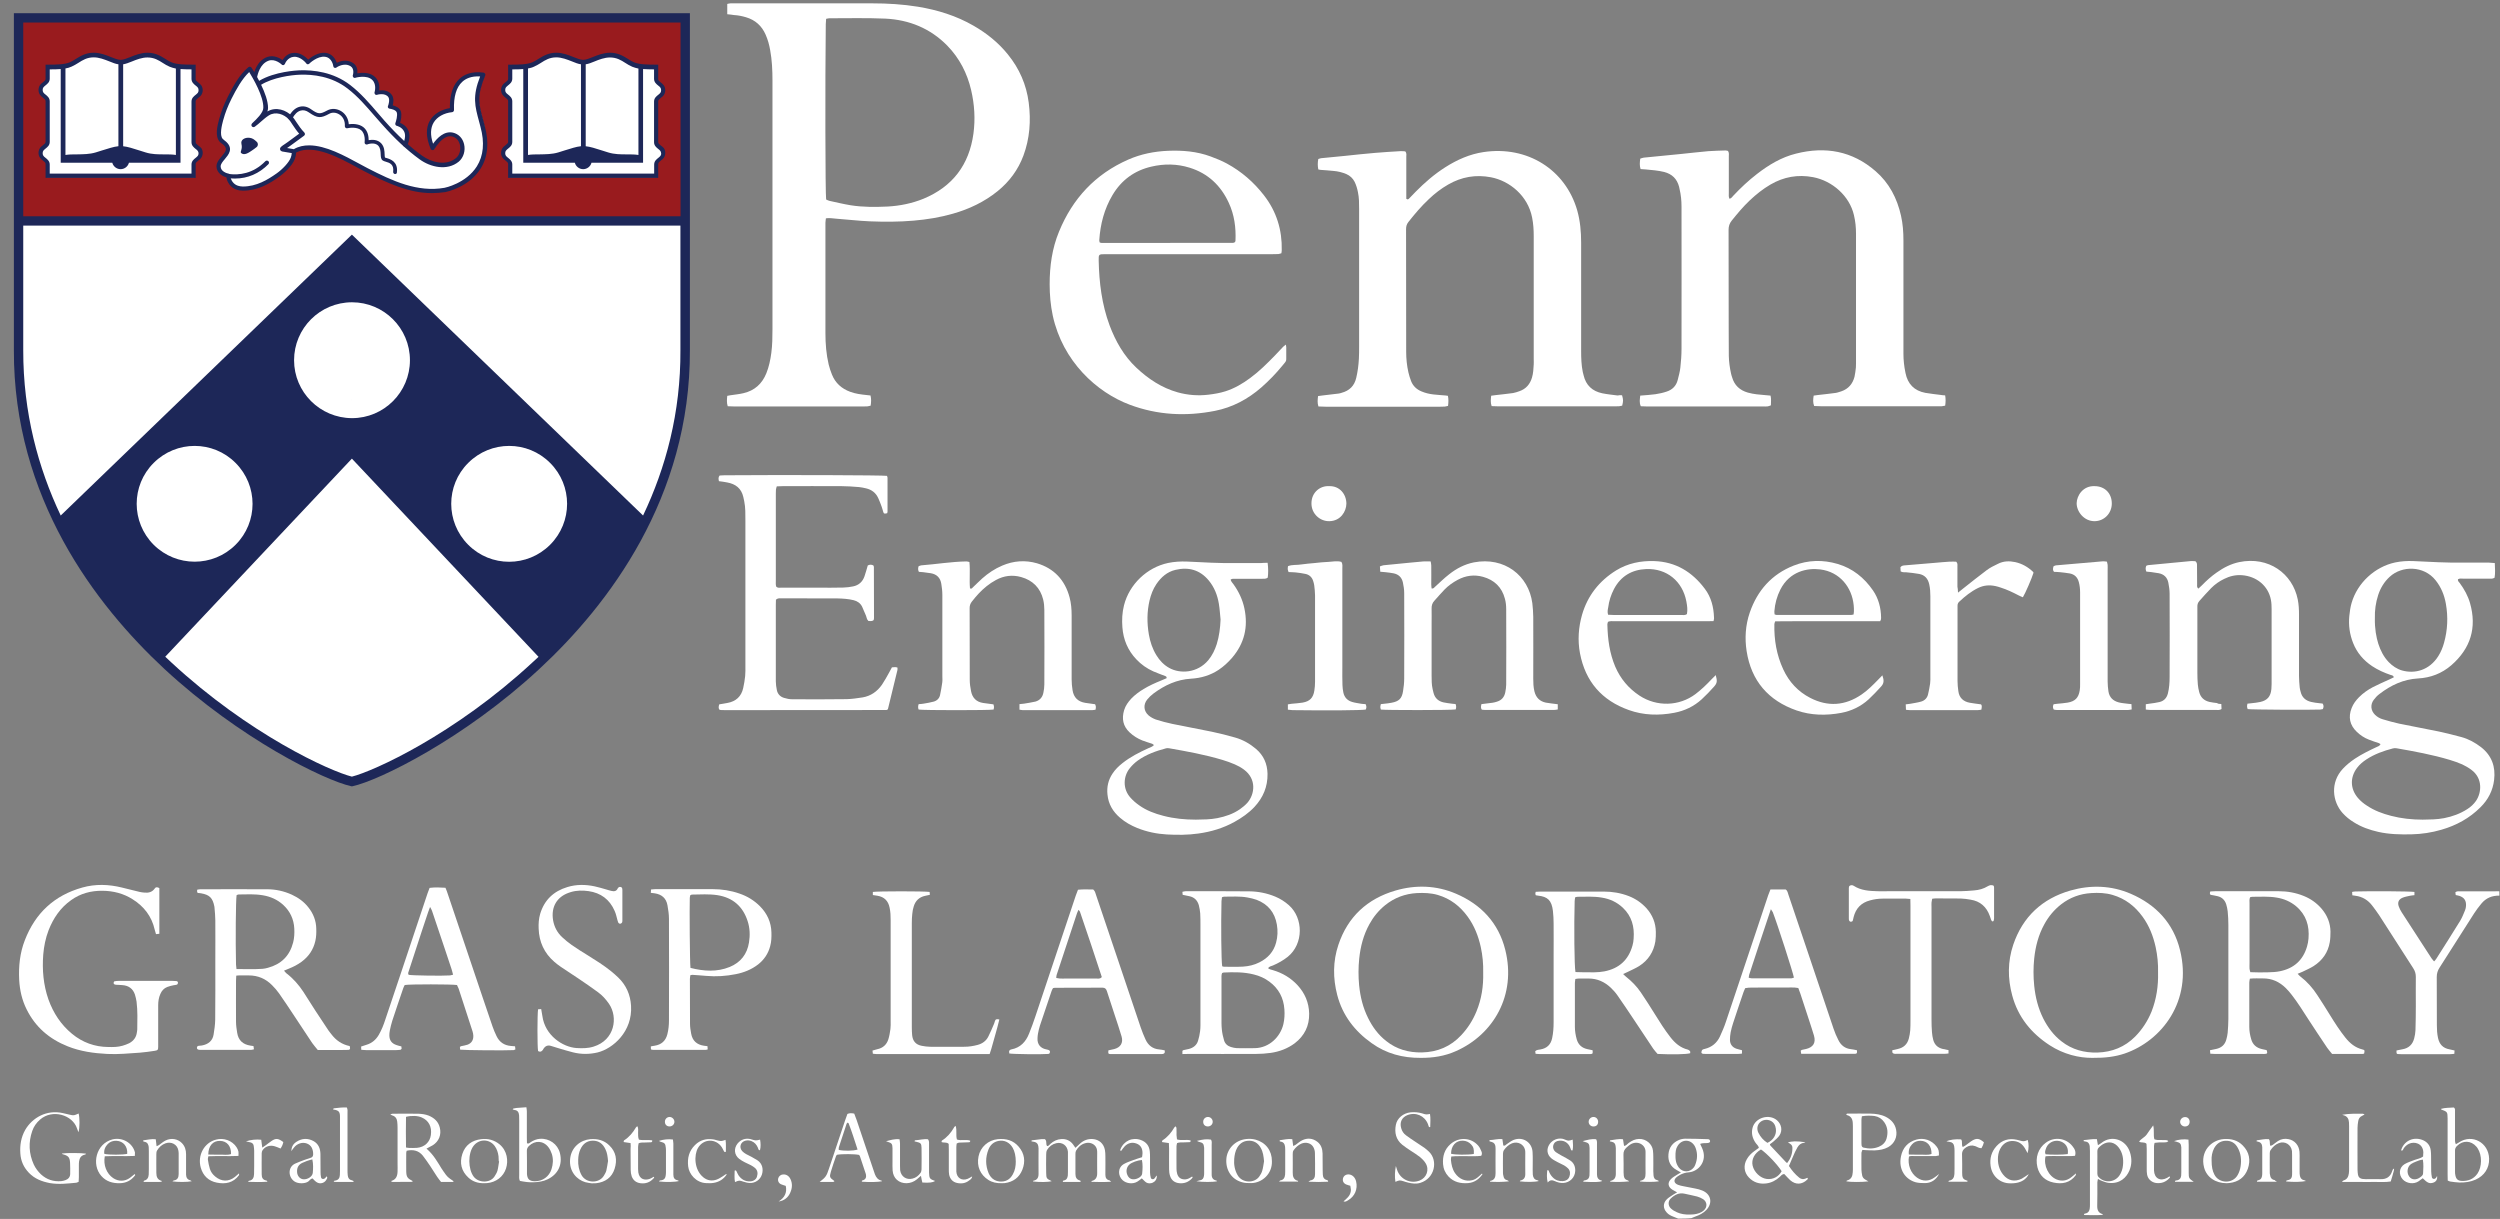 <?xml version="1.0" encoding="utf-8"?>
<!-- Generator: Adobe Illustrator 26.3.1, SVG Export Plug-In . SVG Version: 6.00 Build 0)  -->
<svg version="1.1" xmlns="http://www.w3.org/2000/svg" xmlns:xlink="http://www.w3.org/1999/xlink" x="0px" y="0px"
	 viewBox="0 0 2161.9 1054.1" style="enable-background:new 0 0 2161.9 1054.1;" xml:space="preserve">
<rect x="0" y="0" width="2161.9" height="1054.1" fill="#808080" stroke="none"/>
<style type="text/css">
	.st0{fill:#FFFFFF;}
	.st1{fill:#1D2758;}
	.st2{fill:none;}
	.st3{fill:#991B1E;}
	.st4{fill:none;stroke:#1D2859;stroke-width:1.179;stroke-linecap:round;stroke-linejoin:round;stroke-miterlimit:3.864;}
	.st5{fill:none;stroke:#1D2859;stroke-width:1.261;stroke-linecap:round;stroke-linejoin:round;stroke-miterlimit:3.864;}
</style>
<g id="Layer_2">
	<path class="st0" d="M304.6,676.7c0,0-126.8-43.8-219.5-168.6c0,0-70.8-94.7-69.3-205.3C17.3,192.3,16.3,16,16.3,16l576.1-0.5
		l0.5,289.3c0,0,3.6,110.5-69.3,205.3S365.2,651.7,304.6,676.7z"/>
</g>
<g id="Layer_1_xA0_Image_00000060714035337634381650000016751564873888974494_">
	<path class="st0" d="M2161.4,774.5c-6.3-0.1-11.6,2-15.6,6.9c-2.2,2.7-4.4,5.5-6.3,8.5c-10,15.6-19.9,31.3-29.9,46.9
		c-1.6,2.5-2.4,5-2.4,8.1c0.1,13.9,0.1,27.8,0.1,41.7c0,3.7,0.2,7.3,1,11c1.2,5.5,4.3,8.8,9.8,9.8c1.4,0.3,2.8,0.6,4.5,1
		c-0.1,1-0.1,1.8-0.2,2.9c-1.3,0.1-2.4,0.3-3.5,0.3c-14.2,0-28.5,0-42.7,0c-0.8,0-1.6,0-2.4-0.1c-1.4-0.1-1.5-0.4-1.4-3.1
		c1.6-0.3,3.3-0.7,5-1c5.5-0.9,8.9-4.1,10.3-9.5c0.6-2.3,1-4.7,1.1-7.1c0.2-6.9,0.3-13.7,0.3-20.6c0-8.5-0.1-17,0-25.4
		c0-2.8-0.7-5.2-2.3-7.6c-9.8-15.2-19.5-30.4-29.3-45.6c-1.8-2.8-3.9-5.5-5.9-8.2c-3.7-5-8.6-8-14.8-8.8c-0.8-0.1-1.6-0.2-2.6-0.4
		c-0.1-0.9-0.1-1.8-0.2-2.9c1.1-0.2,2-0.4,2.9-0.4c13.1-0.4,46.7-0.2,51,0.4c0,0.8,0,1.7,0,2.8c-1.3,0.2-2.6,0.2-3.8,0.5
		c-2.3,0.5-4.7,0.9-6.9,1.9c-3,1.4-4,4-2.9,7.2c0.6,1.8,1.5,3.5,2.5,5.1c8.6,13.3,17.2,26.6,25.8,39.8c0.6,0.9,1.4,1.7,2.3,2.8
		c0.8-0.9,1.5-1.6,1.9-2.3c6.9-10.9,13.9-21.8,20.7-32.9c1.7-2.8,2.9-6,4.2-9.1c0.5-1.2,0.7-2.5,0.8-3.7c0.3-4.5-1.5-7.3-5.8-8.7
		c-0.9-0.3-1.9-0.4-3.1-0.7c-0.1-0.8-0.2-1.7-0.3-2.4c1.5-1.2,3-0.8,4.4-0.8c9.4,0,18.9,0,28.3,0c1.8,0,3.5-0.1,5.3-0.1
		C2161.4,771.9,2161.4,773.2,2161.4,774.5z"/>
	<path class="st0" d="M1451.2,1053.8c-1.3-0.5-2.6-1-4-1.6c-2.3-0.9-4.4-1.9-6-3.8c-3.1-3.4-3.2-7.9,0.1-11.2c1.4-1.5,3.3-2.5,5-3.7
		c1.1-0.8,2.4-1.4,4-2.4c-1.6-0.9-2.9-1.6-4.1-2.3c-3.8-2.4-4.4-6-1.2-9.2c1.4-1.5,3.3-2.5,5-3.6c1-0.7,2.1-1.2,3.6-2.1
		c-1.5-0.8-2.6-1.5-3.7-2.1c-5.4-3-7.6-7.6-7.1-13.6c0.5-6,3.7-10.1,9.1-12.4c1.7-0.7,3.7-1.1,5.6-1.1c6.2,0,12.5,0.2,18.7,0.4
		c1.1,0,2.3,0,2.6,1.5c0.2,1.2-0.6,1.8-2.7,1.9c-1.9,0.2-3.8-0.2-5.9,0.7c0.6,1.3,1.2,2.4,1.7,3.6c5.1,11.3-3.2,20.4-11.6,21
		c-2.8,0.2-5.3,1-7.7,2.3c-1,0.5-1.9,1.2-2.8,1.9c-2.8,2.4-2.3,5.2,1.3,6.6c1.5,0.6,3.1,0.9,4.6,1.2c3.4,0.7,6.9,1.3,10.3,2
		c2,0.4,4.1,0.9,6,1.7c7.7,3.1,9.3,10.9,3.5,16.9c-2.6,2.7-5.9,4.4-9.4,5.6c-1.2,0.4-2.3,1-3.4,1.4
		C1458.9,1053.8,1455,1053.8,1451.2,1053.8z M1461.2,1050.3c1.3-0.1,2.6,0,3.8-0.2c3-0.4,6-1.3,8.3-3.3c3.3-2.9,3.1-7.4-0.5-9.8
		c-1.6-1-3.4-1.8-5.2-2.3c-3.5-0.9-7.2-1.6-10.7-2.4c-4.9-1.2-8.8,1-12.1,4.1c-2.5,2.3-2.4,6.3,0.1,8.6c1.5,1.4,3.3,2.5,5.2,3.3
		C1453.5,1049.9,1457.4,1050.4,1461.2,1050.3z M1448.9,1000.4c0,0.2,0,1.5,0.2,2.7c0.3,2.4,1.2,4.6,2.7,6.6c3.4,4.3,9.4,4.3,12.8,0
		c0.6-0.7,1.1-1.6,1.4-2.5c1.9-4.8,2.1-9.6,0.3-14.5c-0.2-0.6-0.5-1.2-0.8-1.7c-3.6-6.1-11.2-6-14.8,0
		C1449.1,993.5,1448.8,996.3,1448.9,1000.4z"/>
	<path class="st0" d="M628.9,12.3c0-3.3,0-6,0-8.9c1-0.2,1.9-0.5,2.8-0.5c1.3-0.1,2.6,0,3.8,0c39.7,0,79.3,0,119,0
		c13.1,0,26.2,0.8,39.2,2.9c17,2.8,33.3,7.8,48.3,16.5c11.3,6.5,21.4,14.6,29.6,24.8c9.9,12.2,16,26.1,18,41.7
		c2,15.6,0.9,31-4.6,45.8c-4.6,12.3-12.1,22.4-22.3,30.7c-11.5,9.3-24.6,15.5-38.7,19.5c-11.1,3.2-22.4,5-33.9,6
		c-12.6,1.1-25.3,1.1-37.9,0.6c-9.7-0.4-19.4-1.6-29.2-2.3c-2.8-0.2-5.7-0.8-8.8-0.3c-0.1,1.4-0.4,2.6-0.4,3.8c0,6.6,0,13.1,0,19.7
		c0,25.3,0,50.6,0,75.8c0,9.1,0.7,18.2,2.8,27.1c0.7,2.9,1.7,5.8,2.8,8.6c2.9,7.4,8.4,12.3,15.8,15c4.5,1.7,9.3,2.3,14.1,2.8
		c1.1,0.1,2.2,0.2,3.5,0.4c0.7,3,0.6,5.7,0.1,8.8c-1,0.2-1.9,0.5-2.8,0.6c-1.3,0.1-2.6,0.1-3.8,0.1c-36.9,0-73.9,0-110.8,0
		c-2.1,0-4.1-0.1-6.2-0.2c-1-3.1-0.7-5.9-0.4-9c1-0.2,1.8-0.4,2.7-0.5c3.8-0.6,7.6-0.9,11.3-1.8c9.6-2.2,16.1-8.1,19.8-17.2
		c2.3-5.7,3.5-11.6,4.3-17.6c0.9-6.8,1-13.7,1-20.6c0-42.2,0-84.5,0-126.7c0-29.4,0-58.9,0-88.3c0-8.8-0.4-17.6-2-26.3
		c-0.8-4.6-2-9-3.9-13.3c-3.3-7.6-8.9-12.7-17-15.1c-3.4-1-6.8-1.7-10.4-1.9C633.2,12.8,631.3,12.5,628.9,12.3z M714.4,172.5
		c0.9,0.4,1.9,1,2.9,1.2c6.1,1.3,12.1,2.8,18.3,3.8c10.6,1.7,21.4,1.6,32.1,1.1c10.6-0.6,20.9-2.7,30.8-6.7
		c25.3-10.5,39.6-29.4,43.3-56.4c1.7-12.6,0.9-25.2-2-37.6c-3.4-14.6-10.1-27.6-20.6-38.4c-14.7-15-33-22.4-53.6-23.4
		c-16.1-0.7-32.3-0.3-48.4-0.3c-0.9,0-1.8,0.3-2.8,0.5c-0.1,1.7-0.2,3.1-0.3,4.5C713.5,70.3,713.7,167.8,714.4,172.5z"/>
	<path class="st0" d="M1682.1,341.9c0.5,3,0.5,5.8,0,8.9c-1,0.2-2,0.4-2.9,0.5c-1.1,0.1-2.2,0-3.4,0c-33.8,0-67.5,0-101.3,0
		c-1.9,0-3.8-0.1-5.7-0.2c-1.2-3.1-0.9-5.9-0.4-9c1.2-0.2,2.4-0.3,3.6-0.5c5.1-0.6,10.2-1.1,15.2-1.8c1.7-0.2,3.4-0.9,5.1-1.4
		c6.1-2.1,9.8-6.4,11.4-12.6c0.6-2.6,0.9-5.4,1.2-8c0.1-1.3,0.1-2.6,0.1-3.8c0-37.3,0-74.6,0-111.8c0-5.5-0.5-10.8-1.8-16.2
		c-3.8-16.5-18.6-29.6-35.3-32.8c-13.2-2.5-25.4-0.3-36.9,6.4c-6.5,3.8-12.4,8.5-17.9,13.7c-5.7,5.4-10.7,11.4-15.6,17.5
		c-1.9,2.4-2.7,4.8-2.7,7.9c0.1,28.3,0,56.6,0.1,85c0,8,0,16,0.1,24c0.1,5.1,0.8,10.2,1.9,15.2c0.2,1.1,0.6,2.2,0.9,3.2
		c2,7.1,6.7,11.4,13.7,13.4c5,1.4,10.1,1.8,15.2,2.2c1.4,0.1,2.8,0.2,4.4,0.4c0.7,2.9,0.3,5.6,0.3,8.4c-1,0.3-1.8,0.8-2.7,0.9
		c-1.3,0.2-2.6,0.1-3.8,0.1c-33.4,0-66.9,0-100.3,0c-1.9,0-3.8-0.1-5.7-0.2c-1.5-3.2-0.8-6.1-0.5-9.2c4.6-0.4,8.9-0.6,13.1-1.2
		c3.3-0.5,6.6-1.2,9.8-2.3c4.9-1.6,8.2-4.9,9.5-10c0.9-3.6,1.9-7.1,2.3-10.8c0.6-5.4,1-10.8,1-16.3c0.1-41,0-81.9,0-122.9
		c0-5.1-0.5-10.2-1.7-15.2c-0.1-0.6-0.3-1.2-0.4-1.9c-1.8-6.8-6-11-12.9-12.8c-5.3-1.3-10.7-1.7-16.1-2.2c-1.4-0.1-2.8-0.2-4.3-0.3
		c-1-3-0.7-5.9-0.3-9c1-0.3,2-0.8,3.1-0.9c10.8-1.1,21.6-2.1,32.5-3.2c7.8-0.8,15.6-1.7,23.4-2.4c4.9-0.4,9.9-0.4,14.8-0.6
		c0.8,0,1.5,0.3,2.1,0.4c1.1,1.7,0.7,3.3,0.7,4.9c0,10.6,0,21.1,0,31.7c0,1.5-0.3,3.1,0.6,4.8c1.6-0.4,2.4-1.7,3.3-2.7
		c6.4-6.8,13.1-13.1,20.5-18.8c10.2-7.9,21.2-14.5,33.8-17.6c25.3-6.4,48.6-2.3,68.7,15.2c11.8,10.2,18.6,23.4,22,38.5
		c1.6,7.1,2.1,14.2,2.1,21.4c0,20.3,0,40.6,0,61c0,12.3,0,24.6,0,37c0,5.5,0.6,10.9,1.7,16.2c0,0.2,0.1,0.3,0.1,0.5
		c1.9,9.5,7.6,15.3,17.1,17.1c4.4,0.8,8.9,1.2,13.3,1.8C1679.4,341.8,1680.6,341.8,1682.1,341.9z"/>
	<path class="st0" d="M1402.7,341.8c1.1,4.1,1.1,4.9,0.1,9c-0.8,0.2-1.7,0.4-2.6,0.5c-1.3,0.1-2.6,0.1-3.8,0.1
		c-33.4,0-66.9,0-100.3,0c-2.1,0-4.1-0.1-6.2-0.2c-1.1-3.1-0.7-5.9-0.4-9c1.3-0.2,2.5-0.3,3.7-0.5c5.1-0.6,10.2-1.1,15.2-1.8
		c1.9-0.3,3.7-1,5.5-1.6c5.8-2,9.2-6.1,10.9-11.8c1.1-3.7,1.3-7.6,1.5-11.4c0.1-1.4,0-2.9,0-4.3c0-35.5,0-71,0-106.5
		c0-5.4-0.3-10.8-1.4-16.2c-3.7-18.9-19.5-31.7-35.6-34.8c-13.1-2.5-25.4-0.4-37,6.3c-6.1,3.5-11.7,7.8-16.8,12.7
		c-6.4,6-12.1,12.7-17.6,19.7c-1.5,1.9-2,3.8-2,6.2c0.1,35.4,0.1,70.7,0.1,106.1c0,5.9,0.6,11.8,1.9,17.6c0.6,2.6,1.4,5.2,2.4,7.8
		c1.7,4.2,4.8,7.1,9,8.8c3.3,1.4,6.7,2.2,10.2,2.6c3.5,0.4,7,0.6,10.5,0.9c0.6,0.1,1.2,0.2,2.1,0.3c0.6,2.9,0.5,5.6,0.1,8.7
		c-1,0.2-1.9,0.5-2.8,0.6c-1.3,0.1-2.6,0.1-3.8,0.1c-33.1,0-66.2,0-99.3,0c-2,0-4.1-0.1-6.2-0.2c-1-3.1-0.7-5.9-0.3-9
		c1.3-0.2,2.5-0.3,3.7-0.5c4.8-0.6,9.5-1.1,14.3-1.7c0.8-0.1,1.6-0.4,2.3-0.6c6.8-1.8,11.1-6,12.7-12.9c1.3-5.5,2-11,2.3-16.6
		c0.2-3.5,0.2-7,0.2-10.6c0-39.7,0-79.3,0-119c0-4.8,0-9.6-1-14.3c-0.6-3.2-1.5-6.2-2.9-9.1c-1.6-3.1-4-5.3-7.2-6.7
		c-3.6-1.5-7.3-2.4-11.1-2.7c-3.7-0.4-7.3-0.6-11-0.9c-0.6,0-1.2-0.2-2.1-0.4c-0.6-3-0.6-6,0-9c0.8-0.2,1.6-0.6,2.4-0.7
		c6.8-0.7,13.7-1.4,20.5-2c8.7-0.9,17.5-1.9,26.2-2.6c7.3-0.6,14.7-1.1,22-1.5c1.4-0.1,2.8,0.1,4.1,0.2c1.4,1.6,0.9,3.3,0.9,4.8
		c0,10.6,0,21.1,0,31.7c0,1.6,0,3.2,0,4.5c1.2,0.9,1.8,0.4,2.4-0.2c1.9-1.9,3.8-3.9,5.7-5.9c7.8-7.9,16.1-15.1,25.5-21.1
		c10.2-6.5,21.1-11.4,33.2-13.2c38-5.7,70.9,15.3,81,50.4c2.6,9.2,3.4,18.5,3.4,28c0,31.2,0,62.4,0,93.6c0,6.1,0.2,12.2,1.4,18.1
		c0.2,0.9,0.5,1.9,0.7,2.8c2,8.8,7.6,13.9,16.2,15.7c4.4,0.9,8.8,1.3,13.3,1.9C1399.9,341.7,1401.1,341.7,1402.7,341.8z"/>
	<path class="st0" d="M1112,298c0.2,1.1,0.3,1.7,0.3,2.3c0,2.2,0,4.5,0,6.7c-0.1,5.9,0.7,4.3-3.5,9.4c-5.5,6.7-11.5,12.9-18,18.6
		c-11.7,10.2-25,17.3-40.2,20.3c-25,4.9-49.6,3.7-73.6-5.3c-28.6-10.7-58-37.5-66.6-77c-1.9-8.9-2.7-18-2.7-27.2
		c0-15.7,2.1-31,8.1-45.5c11.7-28.6,31.4-49.8,59.9-62.3c10.9-4.8,22.5-7.1,34.4-7.6c12.6-0.5,24.9,0.5,36.8,4.9
		c4.8,1.8,9.6,3.7,14,6.1c12.7,6.9,23.4,16.2,32.2,27.6c10.8,13.9,15.7,29.9,15.3,47.4c0,0.8-0.2,1.6-0.3,2.6
		c-0.9,0.2-1.7,0.6-2.6,0.7c-1.8,0.1-3.5,0.1-5.3,0.1c-46.9,0-93.7,0-140.6,0c-1.3,0-2.6,0-3.8,0c-5.7,0-5.8,0.1-5.7,5.5
		c0.4,19.1,2.7,37.9,9.4,56c5.2,13.8,12.3,26.4,23.1,36.6c10.4,9.8,22,17.5,35.9,21.4c8.7,2.4,17.6,3.1,26.6,2
		c4.9-0.6,9.8-1.4,14.5-2.9c7.9-2.5,14.9-6.6,21.5-11.5c7.9-5.8,14.8-12.7,21.6-19.7c2.3-2.4,4.6-4.9,6.9-7.3
		C1110.3,299.2,1111,298.8,1112,298z M1068,209.4c0.2-0.7,0.4-1,0.4-1.3c0.5-11.3-1-22.4-5.8-32.7c-6.9-15-18-25.5-33.9-30.4
		c-10.9-3.4-22.1-3.5-33.1-0.9c-14.6,3.4-25.8,11.6-33.5,24.5c-7.2,12.1-10.6,25.3-11.5,39.2c0,0.6,0.2,1.2,0.4,1.9
		c0.7,0.2,1.3,0.4,1.9,0.4c37.9,0,75.8,0,113.6-0.1C1066.9,209.9,1067.4,209.6,1068,209.4z"/>
	<path class="st0" d="M1096.2,486.7c0.6,4.8,0.6,8.9,0.1,12.8c-1.6,1.3-3.3,0.9-4.8,1c-7.8,0-15.7,0-23.5,0c-1.2,0-2.5-0.2-3.8,0.7
		c0.3,1.7,1.6,2.8,2.5,4.1c4.5,6.3,7.8,13.2,9.4,20.8c3.4,16.1,0,30.4-10.8,42.9c-3.4,3.9-7.1,7.3-11.4,10.2
		c-7.2,4.8-15.3,7.2-23.9,7.7c-12.3,0.7-22.8,5.6-32.5,12.8c-2,1.5-3.9,3.3-5.5,5.3c-3.5,4.4-3,10,1.3,13.7c1.8,1.5,4,2.7,6.2,3.5
		c4.7,1.5,9.5,2.8,14.3,3.8c11.4,2.4,22.9,4.4,34.3,6.8c6.7,1.4,13.4,3.1,20,5c6.7,1.9,12.7,5.3,18,9.8c6.6,5.6,9.8,12.8,10,21.5
		c0.2,11.2-3.8,20.6-11.3,28.7c-5,5.3-10.9,9.4-17.2,12.9c-9.7,5.4-20.3,8.6-31.3,10.1c-9.1,1.3-18.2,1.3-27.3,0.8
		c-8.8-0.5-17.4-2.3-25.6-5.6c-5.4-2.2-10.4-5-14.8-8.8c-6.2-5.3-10.1-11.8-10.9-20.1c-0.7-6.6,0.7-12.7,4.4-18.2
		c2.3-3.5,5.3-6.4,8.6-9c6.8-5.4,14.5-9.3,22.4-12.9c1.5-0.7,3.3-1.1,4.8-2.7c-0.6-0.4-1-0.9-1.5-1.1c-2.9-1-5.8-1.8-8.6-2.9
		c-4-1.6-7.7-3.9-10.9-6.9c-5.8-5.4-7-11.9-4.8-19.3c1.2-3.9,3.5-7.1,6.3-10.1c3.1-3.2,6.8-5.9,10.6-8.2c4.8-2.9,9.9-5.2,15.1-7.3
		c1.6-0.6,3.2-1.4,4.7-2c0.3-1.3-0.5-1.6-1.2-1.9c-3.4-1.4-6.9-2.5-10.2-4c-5.6-2.5-10.6-6-14.8-10.5c-7.3-7.7-11.2-17-12-27.6
		c-0.5-6.4-0.2-12.8,1.4-19.1c4.6-18.1,19.8-32.7,38.2-36.6c5.4-1.1,10.8-1.4,16.2-1.2c7,0.3,14.1,0.7,21.1,1
		c3.5,0.1,7,0.2,10.5,0.3c10.9,0,21.7,0,32.6,0C1092.3,486.7,1094,486.7,1096.2,486.7z M1034.1,708.8c6.2-0.1,12.5-0.1,18.6-1.3
		c7-1.4,13.6-3.6,19.5-7.7c2.3-1.6,4.6-3.5,6.5-5.6c6.4-7.4,8.1-20.5-3-28.7c-2.4-1.8-5.1-3.3-7.9-4.5c-3.5-1.5-7.1-2.8-10.8-3.9
		c-15-4.5-30.4-7.3-45.8-10c-0.9-0.2-1.9-0.2-2.8,0c-8.7,2.3-17.1,5.3-24.5,10.6c-2.6,1.9-4.9,4.1-6.9,6.6
		c-5.6,6.9-6.4,17.8,0.6,25.5c2.2,2.5,4.8,4.7,7.5,6.6c6.3,4.5,13.5,7.2,21,9.1C1015.3,707.9,1024.6,708.8,1034.1,708.8z
		 M1055.5,535.8c-0.5-4.6-0.7-9.2-1.5-13.8c-1.2-7.3-3.9-14.2-8.7-20c-7.6-9.2-17.4-11.9-28.8-9.2c-7.2,1.7-12.4,6.3-16.5,12.3
		c-2.9,4.3-4.7,9.1-5.9,14.1c-2.3,9.8-2.3,19.6-0.6,29.5c1.1,6.3,3.1,12.4,6.5,17.9c2.8,4.6,6.4,8.4,11.1,11
		c9.5,5.3,24.4,4.5,33.8-6.7c3.4-4.1,5.7-8.9,7.3-13.9C1054.3,550.2,1055.2,543.1,1055.5,535.8z"/>
	<path class="st0" d="M2157.4,486.9c0.2,4.7,0.5,8.8-0.2,12.7c-1.7,1.1-3.3,0.8-4.9,0.8c-7.4,0-14.7,0-22.1,0
		c-1.5,0-3.2-0.4-4.6,0.5c-0.4,1.6,0.8,2.4,1.5,3.3c3.9,5.3,7.1,11.1,8.9,17.4c6,21.2,0.5,39.1-16.1,53.6
		c-8.3,7.2-18,10.9-28.9,11.5c-12.6,0.7-23.4,5.8-33.3,13.4c-1.9,1.4-3.6,3.2-5,5.1c-3.1,4.2-2.6,9.3,1.2,13
		c1.9,1.8,4.1,3.1,6.6,3.8c4.8,1.4,9.5,2.8,14.3,3.8c11.4,2.4,22.9,4.4,34.3,6.8c6.6,1.4,13.1,3.1,19.5,4.8
		c6.2,1.7,11.8,4.8,16.9,8.7c9.3,7.3,12.7,16.9,11.3,28.4c-1.1,9.2-5.2,17.1-11.8,23.6c-9.5,9.5-20.9,15.7-33.7,19.4
		c-8.5,2.5-17.2,3.8-26,4c-9.6,0.2-19.2,0-28.6-2.1c-7.5-1.7-14.7-4.2-21.3-8.4c-3.6-2.2-6.8-4.8-9.6-7.9c-8.8-9.8-11-26.4,0.3-38.4
		c3.1-3.3,6.6-6.1,10.3-8.6c5.9-3.9,12.2-7,18.6-10c1.2-0.6,2.7-0.8,3.6-2.6c-0.6-0.3-1-0.7-1.5-0.9c-2.9-1-5.8-1.8-8.6-3
		c-3.9-1.5-7.4-3.8-10.4-6.7c-6.1-5.8-7.6-12.7-4.5-20.6c1.4-3.6,3.7-6.7,6.4-9.4c3.5-3.5,7.6-6.4,12-8.7c4.8-2.5,9.8-4.6,14.8-6.9
		c1.1-0.5,2.2-1.1,3.3-1.6c-0.4-1.6-1.6-1.7-2.7-2c-5.6-1.9-11-4.3-16-7.6c-7.5-5-13.2-11.6-16.5-20c-3-7.5-4.1-15.4-3.3-23.5
		c0.4-3.8,0.9-7.6,2-11.3c5-17.2,20-31.1,37.6-34.9c5.2-1.1,10.5-1.4,15.7-1.2c7.2,0.3,14.4,0.7,21.6,1c3.5,0.1,7,0.2,10.6,0.3
		c10.9,0,21.8,0,32.6,0C2153.4,486.7,2155.1,486.8,2157.4,486.9z M2095,708.8c6.2-0.1,12.4-0.1,18.6-1.3c7.1-1.4,13.8-3.8,20-7.8
		c3-1.9,5.6-4.3,7.6-7.2c4.7-6.9,6.1-19.4-4.2-26.9c-2.4-1.8-5.1-3.3-7.8-4.6c-3.5-1.5-7.1-2.8-10.8-3.9c-15-4.5-30.4-7.3-45.8-10
		c-1.1-0.2-2.3-0.2-3.3,0.1c-8.1,2.1-15.9,4.9-22.9,9.5c-3.1,2-5.9,4.4-8.1,7.3c-6.2,8.2-6,18.1,0.7,26c2.3,2.7,5,4.9,8,6.8
		c6.3,4.2,13.3,6.8,20.7,8.7C2076.5,707.8,2085.7,708.8,2095,708.8z M2053.7,534.7c-0.2,8.9,1.2,16.4,3,22.1
		c1.9,5.8,4.6,11.2,8.9,15.7c3.3,3.4,7.1,6,11.6,7.3c11.1,3.1,23.7-0.2,31.4-12.5c2.2-3.5,3.8-7.4,4.9-11.4
		c3.1-11.1,3.6-22.4,1.6-33.7c-1.3-7.5-4.1-14.4-8.9-20.4c-10.2-12.8-29.1-12.8-39.7-3c-4.7,4.3-7.9,9.6-9.9,15.6
		C2054.4,521.1,2053.5,528,2053.7,534.7z"/>
	<path class="st0" d="M621.7,416.1c-0.4-1.9-0.7-3.3,0.6-4.9c1.2-0.1,2.6-0.2,4-0.2c52.9-0.4,137.1-0.1,140.7,0.5
		c0.2,0.5,0.5,1.1,0.5,1.6c0,9.8,0,19.5,0,29.3c0,0.5-0.2,0.9-0.3,1.4c-2.4,0.6-2.9,0.5-3.4-1.1c-0.5-1.5-0.8-3.1-1.4-4.6
		c-0.9-2.5-1.9-5.1-3-7.5c-2.1-4.5-5.7-7.2-10.5-8.3c-2-0.5-4.1-0.9-6.1-1.1c-5.1-0.4-10.2-0.8-15.3-0.8c-16.8-0.1-33.6,0-50.4,0
		c-1.7,0-3.5,0.1-5.4,0.2c-0.3,1.1-0.6,2-0.7,2.9c-0.1,1.1-0.1,2.2-0.1,3.4c0,25,0,49.9,0,74.9c0,1.9-0.2,3.8,0.3,5.4
		c1.4,1.5,3,1,4.3,1c10.7,0,21.4,0,32.1,0c7.2,0,14.4,0.1,21.6-0.1c2.9-0.1,5.7-0.4,8.5-1c5-1,8.3-4.1,9.9-8.8
		c1.1-3,1.8-6.1,2.8-9.3c1.6-0.9,3.3-0.9,4.9,0c0.2,0.5,0.4,1,0.4,1.4c0,14.7,0.1,29.4,0.1,44.1c0,0.6-0.2,1.2-0.3,1.7
		c-1.6,1.4-3.2,0.7-4.5,0.8c-1.5-1.3-1.5-3-2.1-4.5c-1.2-2.6-2.2-5.3-3.4-7.9c-1.5-3-4.1-4.8-7.4-5.6c-4.5-1.1-9.2-1.4-13.8-1.5
		c-16.3-0.1-32.6-0.1-48.9-0.1c-1.4,0-2.9-0.2-4.4,1.2c0,1.3-0.1,2.8-0.1,4.4c0,22.1,0,44.2,0,66.2c0,2.5,0.4,5.1,0.9,7.6
		c0.7,3.4,2.9,5.7,6.2,6.7c2.3,0.7,4.7,1.2,7.1,1.2c15.7,0.1,31.3,0.1,47-0.1c4.6-0.1,9.2-0.8,13.8-1.5c7.1-1.2,12.7-5.1,16.8-11
		c2.3-3.4,4.3-7.1,6.3-10.7c0.8-1.4,1.5-2.8,2.3-4.3c1-0.1,2-0.2,2.9-0.2c0.6,0,1.2,0.2,1.9,0.4c0,0.8,0.1,1.4,0,2
		c-2.8,11.5-5.6,22.9-8.3,34.1c-0.5,0.3-0.7,0.3-0.8,0.4c-0.1,0.1-0.3,0.2-0.4,0.2c-46.5,0.1-93.1,0.1-139.6,0.1
		c-1.3,0-2.6,0-3.8-0.1c-0.3,0-0.6-0.2-1.1-0.3c-0.9-1.3-0.7-2.8-0.1-4.6c2.3-0.4,4.6-0.7,7-1.2c7.4-1.3,12.1-5.6,13.7-12.9
		c0.8-3.4,1.3-6.9,1.7-10.4c0.3-3,0.2-6.1,0.2-9.1c0-41.8,0-83.5,0-125.3c0-5.6,0.1-11.2-1-16.7c-0.3-1.2-0.6-2.5-0.8-3.7
		c-1.7-7.5-6.7-11.3-14-12.6C626.3,416.7,624.1,416.4,621.7,416.1z"/>
	<path class="st0" d="M881.6,613.7c0-1.8,0-3.2,0-4.8c1.5-0.1,2.7-0.2,3.9-0.4c3.3-0.6,6.6-1,9.9-1.8c3.9-1.1,6.2-3.9,6.9-7.8
		c0.5-2.3,0.8-4.7,0.8-7.1c0.1-21.4,0.1-42.9,0-64.3c0-3-0.3-6.1-1-9c-2.5-10.2-9.1-16.7-19.1-19.5c-7.6-2.1-14.9-1.2-21.8,2.6
		c-2.8,1.5-5.5,3.3-8,5.3c-4.9,3.9-9.1,8.6-12.9,13.5c-1.2,1.6-1.8,3.3-1.8,5.3c0.1,20.8,0,41.6,0.1,62.4c0,3.2,0.5,6.4,1.1,9.5
		c1.1,5.8,4.5,9.4,10.5,10.3c3,0.4,6,0.8,8.9,1.2c0.6,2.3,0.6,2.3,0.1,4.5c-3.8,0.7-60.1,0.7-64.8,0c-0.6-1.4-0.6-2.9,0-4.7
		c1.4-0.1,2.9-0.1,4.2-0.4c3-0.5,6-1,8.9-1.8c2.8-0.8,4.8-2.8,5.4-5.6c0.8-3.6,1.4-7.2,1.9-10.8c0.3-1.9,0.1-3.8,0.1-5.8
		c0-23.4,0-46.7,0-70.1c0-3.2-0.4-6.4-0.9-9.5c-0.8-5.1-3.8-8.3-9.1-9.2c-2.2-0.3-4.4-0.6-6.6-0.9c-1.2-0.1-2.5-0.2-3.7-0.3
		c-0.9-1.7-0.8-3.2-0.2-4.9c0.7-0.2,1.5-0.6,2.2-0.7c13.1-1,26-3.2,39.2-3.4c0.8,0,1.5,0.3,2.5,0.5c0.8,7.7-0.2,15.4,0.5,22.8
		c1.3,0.6,1.8-0.1,2.3-0.7c2.8-2.6,5.5-5.4,8.3-7.9c5.2-4.6,10.9-8.4,17.3-11.1c9.8-4.2,19.9-4.9,30-2c14.8,4.4,24.2,14.5,28.2,29.4
		c1.4,5.1,1.8,10.4,1.8,15.7c0,18.4,0,36.8,0,55.2c0,3.2,0.3,6.4,0.8,9.5c1,6.3,4.7,9.9,11,10.9c2.8,0.4,5.7,0.8,8.5,1.2
		c0.8,2,0.8,2,0.4,4.7c-0.8,0.1-1.8,0.4-2.7,0.4c-20.2,0-40.3,0-60.5,0C883.7,614,882.9,613.9,881.6,613.7z"/>
	<path class="st0" d="M1347.1,609c0,1.6,0,2.9,0,4.5c-1.1,0.2-2,0.4-2.9,0.4c-20.2,0-40.3,0-60.5,0c-0.8,0-1.6-0.1-2.3-0.2
		c-1.1-1.6-0.7-3.1-0.3-4.8c3.3-0.4,6.4-0.8,9.6-1.2c1.3-0.2,2.5-0.5,3.7-0.9c4.1-1.2,6.5-4,7.3-8.1c0.4-2.2,0.8-4.4,0.8-6.6
		c0.1-21.8,0.1-43.5,0-65.3c0-3-0.3-6.1-1.1-9c-2.6-10-9.2-16.3-19-19c-7.6-2.1-14.9-1.1-21.8,2.6c-4.3,2.3-8.2,5.1-11.5,8.5
		c-3,3.1-5.8,6.4-8.7,9.6c-1.9,2-2.5,4.3-2.4,7c0.1,4.3,0,8.6,0,13c0,14.9,0,29.8,0,44.6c0,4,0,8,0.9,11.9c0.2,1.1,0.5,2.2,0.8,3.3
		c1.2,4.5,4.2,7.1,8.6,8.1c2.3,0.5,4.7,0.8,7.1,1.1c1.1,0.2,2.2,0.2,3.3,0.3c0.7,1.7,0.7,3.2,0.1,4.7c-4.1,0.7-60.5,0.7-64.7,0.1
		c-0.6-2.2-0.6-2.2,0-4.7c0.8-0.1,1.8-0.2,2.7-0.3c2.2-0.3,4.5-0.4,6.6-0.9c6.4-1.2,8.9-3.6,9.9-10c0.6-3.6,1-7.3,1-11
		c0.1-24.6,0.1-49.3,0-73.9c0-3-0.5-6.1-1.1-9c-0.9-4.3-3.6-7.1-8-8c-2.3-0.5-4.7-0.7-7.1-1c-1.4-0.2-2.8-0.3-4.5-0.4
		c-0.1-1.6-0.2-3-0.3-4.6c1.2-0.4,2.2-0.9,3.2-1c7.5-0.8,15-1.5,22.4-2.2c4-0.4,8-0.8,11.9-1.1c2-0.1,4.1,0,6.4,0
		c0.2,1.3,0.5,2.4,0.5,3.5c0.1,5.4,0,10.9,0,16.3c0,1.2,0.2,2.4,0.3,3.6c1.7,0.3,2.2-0.8,3-1.5c4-3.6,7.9-7.5,12.2-10.8
		c6.3-5,13.4-8.7,21.4-10.3c26.3-5,47.3,11.3,50.5,35.3c0.5,3.9,0.7,8,0.8,11.9c0.1,17.8,0,35.5,0,53.3c0,3.7,0.1,7.3,1,11
		c1.3,5.4,4.6,8.7,9.9,9.8C1340.1,608.2,1343.3,608.5,1347.1,609z"/>
	<path class="st0" d="M1920.9,608.8c0.1,1.7,0.1,3.1,0.2,4.3c-1.9,1.3-3.7,0.8-5.4,0.8c-15.5,0-31,0-46.5,0c-3.4,0-6.7,0-10.1,0
		c-1.1,0-2.2-0.2-3.5-0.3c0-1.6,0-3,0-4.6c1.1-0.2,2.2-0.3,3.3-0.5c2.8-0.4,5.7-0.7,8.5-1.4c3.9-0.9,6.3-3.5,7.3-7.4
		c1.2-4.7,1.5-9.5,1.5-14.3c0.1-24,0.1-48,0-72c0-3.2-0.5-6.4-1.1-9.5c-0.9-4.5-3.7-7.3-8.3-8.2c-2.2-0.4-4.4-0.7-6.6-1
		c-1.4-0.2-2.8-0.2-4.1-0.4c-0.8-1.8-0.8-3.3-0.1-5c0.5-0.2,1.1-0.6,1.7-0.6c12.2-1.2,24.5-2.4,36.8-3.5c1.4-0.1,2.9,0.1,4,0.1
		c1.6,1.3,1.4,2.8,1.4,4.2c0,5.3,0,10.6,0.1,15.8c0,1.2-0.4,2.6,1.1,3.7c1-0.9,2.1-1.9,3.1-2.9c3.9-4,8.1-7.8,12.7-11
		c5.9-4.2,12.3-7.5,19.4-9c25.5-5.3,46.2,9.9,50.7,32.2c0.9,4.4,1.1,8.9,1.1,13.4c0,17.6,0,35.2,0,52.8c0,3.3,0.3,6.7,0.6,10
		c0.1,1.3,0.5,2.5,0.8,3.7c1.1,4.9,4.4,7.7,9.1,8.8c2.3,0.6,4.7,0.8,7.1,1.1c0.9,0.1,1.9,0.2,2.8,0.3c1.1,1.6,1,3.1,0.2,4.8
		c-0.7,0.1-1.5,0.3-2.2,0.4c-9.3,0.4-59.1,0.1-62.8-0.4c-0.7-2.2-0.7-2.2-0.2-4.7c1.2-0.1,2.4-0.2,3.6-0.4c2.5-0.3,5.1-0.5,7.6-1.1
		c6.1-1.4,8.9-4.8,9.5-11.1c0.1-1.4,0.2-2.9,0.2-4.3c0-21.6,0-43.2,0-64.8c0-2.7-0.1-5.5-0.6-8.1c-2.3-12.1-12.4-20.4-25.1-21.3
		c-5.4-0.4-10.5,0.8-15.3,3.2c-4.2,2-8,4.7-11.3,8c-3.5,3.5-6.7,7.3-10,10.9c-1.4,1.5-2,3.2-1.9,5.2c0,1,0,1.9,0,2.9
		c0,18.1,0,36.2,0,54.2c0,3.4,0.1,6.7,0.4,10.1c0.2,2.2,0.6,4.4,1.2,6.6c1.2,4.6,4.2,7.4,8.9,8.5c2.2,0.5,4.4,0.7,6.6,1
		C1917.9,608.7,1919.1,608.7,1920.9,608.8z"/>
	<path class="st0" d="M2016.7,911.4c-1.5-1.9-3-3.5-4.3-5.4c-5.3-8-10.7-15.9-15.9-24c-4.8-7.4-9.4-14.9-14.8-21.8
		c-1.6-2-3.2-4-5.1-5.8c-5.5-5.4-12-8.4-19.8-8.3c-3.6,0-7.3-0.2-11.2,0.2c-0.2,1.3-0.5,2.3-0.5,3.4c0,12.8,0,25.6,0,38.4
		c0,3.5,0.6,7,1.6,10.4c1.3,4.8,4.5,7.6,9.3,8.7c1.4,0.3,2.8,0.6,4.1,0.9c0.9,2.6,0.6,3.2-1.5,3.3c-0.8,0.1-1.6,0-2.4,0
		c-13.6,0-27.2,0-40.8,0c-1.3,0-2.5-0.1-4-0.2c-0.1-1-0.2-1.9-0.3-3c1.9-0.4,3.6-0.8,5.3-1.1c4.7-1,7.7-3.7,8.9-8.4
		c0.5-1.8,0.9-3.7,1.1-5.6c0.3-4,0.6-8,0.6-12c0-27,0-54.1,0-81.1c0-4-0.2-8-0.6-12c-0.2-2-0.7-4.1-1.3-6.1c-1.2-3.6-3.6-6-7.4-6.9
		c-2-0.5-4-0.8-6.1-1.2c-0.8-0.8-0.7-1.7-0.2-2.9c1.3-0.1,2.7-0.2,4.1-0.2c18.4,0,36.8,0,55.2,0c7.4,0,14.6,1.3,21.5,4.1
		c6,2.4,11.2,6.1,15.5,11.1c4.8,5.7,7.5,12.3,7.6,19.7c0,3-0.1,6.1-0.6,9.1c-1.5,9-6.4,15.9-14.1,20.8c-3,1.9-6.2,3.2-9.4,4.8
		c-1.3,0.6-2.6,1.1-4.3,1.8c0.9,0.9,1.5,1.7,2.2,2.2c5.9,4.5,10.8,10,14.8,16.2c3.9,5.9,7.6,11.8,11.3,17.8c4,6.5,8.2,13,13,19
		c3.9,4.9,8.5,8.7,14.7,10.2c2.1,0.5,2.1,0.8,1.5,3.6c-0.4,0.1-0.9,0.3-1.3,0.3C2034.5,911.4,2025.8,911.4,2016.7,911.4z
		 M1945.8,775.9c-0.8,1.8-0.5,3.6-0.5,5.3c0,17.3,0,34.5,0,51.8c0,1.6-0.1,3.2,0,4.8c0.1,0.9,0.4,1.8,0.7,2.9
		c5.3,0.3,10.4,0.2,15.5,0.1c3.3-0.1,6.7-0.2,10-0.9c12-2.4,20-9.4,23.5-21.3c0.7-2.3,1.1-4.7,1.3-7c0.9-11-2-20.5-10.7-27.9
		c-4.9-4.1-10.6-6.5-16.8-7.5c-7-1.2-14-0.7-21-0.7C1947,775.5,1946.4,775.8,1945.8,775.9z"/>
	<path class="st0" d="M1377.2,908.2c0.3,3,0.1,3.1-1.7,3.3c-0.6,0-1.3,0-1.9,0c-14.1,0-28.2,0-42.2,0c-1.1,0-2.2-0.2-3.5-0.2
		c-0.1-0.9-0.2-1.6-0.3-2.3c1.4-1.3,3.1-1.2,4.6-1.5c5.5-1,8.8-4.1,10-9.6c1-4.6,1.3-9.2,1.3-13.8c0-19.2,0-38.4,0-57.6
		c0-9.3,0.1-18.6,0-27.8c0-3.7-0.2-7.4-0.6-11c-1.1-9.2-4.6-12.3-12.9-13.2c-0.6-0.1-1.2-0.2-1.9-0.3c-0.2-0.5-0.4-1-0.4-1.4
		c0-0.5,0.2-0.9,0.3-1.6c1.4-0.1,2.8-0.2,4.2-0.2c18.2,0,36.5,0,54.7,0c7.4,0,14.6,1.2,21.6,3.9c5.9,2.3,11,5.8,15.3,10.5
		c5.2,5.8,8,12.7,8.1,20.5c0,2.7,0,5.5-0.4,8.1c-1.5,9.2-6.2,16.4-14,21.4c-3.2,2-6.8,3.5-10.2,5.2c-1.1,0.5-2.2,1-3.7,1.7
		c1.1,1,1.8,1.8,2.7,2.5c4.8,3.8,9,8.1,12.5,13.2c4.2,6.2,8.3,12.6,12.2,18.9c4.2,6.8,8.5,13.6,13.4,19.9c4,5.2,8.7,9.3,15.3,10.9
		c0.7,0.2,1.4,0.8,1.8,1.4c0.3,0.4,0.1,1.2,0.1,1.7c-3.6,1-15.6,1.2-28.2,0.6c-1.2-1.4-2.6-2.9-3.8-4.6c-5.5-8.2-11-16.5-16.5-24.8
		c-4.8-7.2-9.6-14.4-14.5-21.4c-1.6-2.3-3.6-4.5-5.7-6.5c-5.3-5-11.6-7.9-19-7.9c-2.9,0-5.8,0-8.6,0c-0.9,0-1.8,0.2-3,0.4
		c-0.1,1.3-0.4,2.3-0.4,3.4c0,12.6,0,25.3,0,37.9c0,3.7,0.6,7.3,1.6,10.9c1.4,4.8,4.6,7.5,9.4,8.5
		C1374.1,907.6,1375.6,907.8,1377.2,908.2z M1362.4,840.6c2.8,0.1,5.3,0.2,7.8,0.2c5.7,0,11.5,0.3,17.2-0.8
		c12.7-2.5,20.8-9.8,24.3-22.3c0.6-2,0.9-4.1,1-6.1c0.8-10.2-1.6-19.3-9.3-26.6c-5.2-4.9-11.3-7.7-18.3-8.8c-7-1.2-14-0.7-21-0.7
		c-0.6,0-1.2,0.3-2,0.5c-0.1,1.2-0.4,2.2-0.4,3.3C1361.1,799.8,1361.4,836,1362.4,840.6z"/>
	<path class="st0" d="M1022.5,911.5c0-1.3,0-2.1,0-2.8c0.3-0.2,0.6-0.5,0.9-0.6c1.6-0.4,3.1-0.6,4.7-1c3.8-1,6.7-3.2,7.9-7
		c0.8-2.7,1.5-5.6,1.8-8.4c0.4-3.2,0.3-6.4,0.3-9.6c0-27.4,0-54.7,0-82.1c0-3.4,0-6.7-0.2-10.1c-0.2-2.4-0.6-4.8-1.2-7.1
		c-1.2-4.2-3.9-6.9-8.2-7.8c-1.9-0.4-3.7-0.8-5.8-1.2c-0.1-0.8-0.1-1.6-0.2-2.6c1.1-0.2,2-0.5,2.8-0.5c18.4,0,36.8-0.1,55.2,0.1
		c7.7,0.1,15.2,1.6,22.4,4.6c4.3,1.8,8.2,4.3,11.7,7.4c12.5,11.1,12.9,33.3-1,44.6c-3.9,3.1-8.2,5.5-12.8,7.5
		c-1.4,0.6-3.2,0.7-4.2,2.4c1.3,1.1,2.9,1.2,4.3,1.7c8.1,2.4,15.2,6.6,21,12.8c6.5,7,10,15.2,10.2,24.7c0.2,10.6-4,19.2-12.5,25.7
		c-6.2,4.6-13.2,7.2-20.7,8.3c-4.3,0.6-8.6,0.9-12.9,0.9c-19.2,0.1-38.4,0-57.6,0C1026.5,911.5,1024.8,911.5,1022.5,911.5z
		 M1056.8,841.5c-0.7,1.7-0.5,3.4-0.5,5.2c0,10.9,0,21.7,0,32.6c0,3.7-0.1,7.4,0.3,11c0.3,3.1,1,6.3,1.9,9.3c0.8,2.9,3,4.9,5.9,5.8
		c1.7,0.5,3.4,0.9,5.1,1c5.3,0.1,10.5,0.1,15.8,0c12.4-0.3,21.9-9.8,24.5-20.7c1-4.3,1.2-8.5,0.9-12.8c-0.7-10-4.9-18-13-24
		c-4-3-8.5-5-13.4-6.2c-8.6-2.2-17.4-2.1-26.2-1.7C1057.7,841,1057.3,841.3,1056.8,841.5z M1056.9,835.6c0.7,0.2,1.2,0.4,1.6,0.4
		c5.4,0,10.9,0.2,16.3-0.1c5-0.3,9.8-1.4,14.3-3.7c7.2-3.6,12.3-9.1,14.4-17c1.4-5.1,1.6-10.3,0.7-15.6
		c-1.8-10.5-7.6-17.7-17.6-21.5c-2.5-0.9-5.2-1.5-7.9-2c-6.6-1.2-13.4-0.7-20.1-0.7c-0.6,0-1.2,0.3-1.9,0.5
		c-0.1,1.2-0.3,2.2-0.4,3.3C1055.8,799.4,1056.1,831.1,1056.9,835.6z"/>
	<path class="st0" d="M204.3,843.7c-0.1,1.8-0.2,3.1-0.2,4.4c0,11.8-0.1,23.7,0,35.5c0,3.2,0.5,6.4,1,9.5c1,6.5,4.9,10.1,11.4,11.1
		c0.8,0.1,1.6,0.2,2.7,0.4c0.1,0.9,0.3,1.7,0.4,2.8c-1,0.2-1.7,0.5-2.5,0.5c-14.5,0-29.1,0-43.6,0c-0.5,0-1,0-1.4-0.1
		c-1.2-0.1-1.9-0.8-1.8-1.8c0.1-0.9,0.5-1.5,1.4-1.6c0.9-0.1,1.9-0.2,2.9-0.3c5.4-1,9.2-3.9,10.1-9.4c0.7-4.2,1.3-8.5,1.4-12.8
		c0.2-16.8,0.1-33.6,0.1-50.4c0-11.8,0.1-23.7,0-35.5c0-3.7-0.4-7.3-0.7-11c0-0.3-0.1-0.6-0.1-1c-1.5-7.7-4.3-10.2-11.5-11.5
		c-0.9-0.2-1.9-0.2-2.8-0.3c-0.3-0.3-0.6-0.6-0.6-0.8c-0.1-0.6,0-1.2,0-2c1-0.2,1.9-0.4,2.9-0.4c19.2,0,38.4-0.1,57.6,0
		c7.4,0,14.6,1.6,21.4,4.7c5.6,2.6,10.5,6.1,14.3,11c4.3,5.4,6.7,11.6,6.8,18.5c0.1,3.5,0,7-0.8,10.5c-1.7,7.5-5.7,13.4-11.9,18
		c-3.4,2.5-7.1,4.4-10.9,5.9c-1.3,0.5-2.6,1.1-4.3,1.8c0.8,0.9,1.4,1.7,2.1,2.3c5.8,4.4,10.5,9.8,14.5,15.8
		c3.6,5.5,7,11.1,10.6,16.6c3.6,5.6,7.4,11.2,11.1,16.8c0.8,1.2,1.8,2.3,2.6,3.4c4,5.3,9.1,8.9,15.9,10.3c0.1,0.7,0.4,1.5,0.3,2.2
		c-0.1,0.9-1,1.1-1.9,1.1c-2.1,0-4.2,0.1-6.2,0.1c-6.5,0-13.1,0-19.8,0c-1.6-2-3.3-3.9-4.8-6c-5.1-7.6-10-15.2-15.1-22.8
		c-4.4-6.7-8.8-13.3-13.4-19.9c-1.8-2.6-3.9-5-6.2-7.3c-5.5-5.6-12.2-8.5-20.2-8.5c-2.6,0-5.1,0-7.7,0
		C206.6,843.4,205.7,843.6,204.3,843.7z M204.5,838c7.9,0,15.2,0.3,22.5-0.2c1.6-0.1,3.2-0.5,4.7-0.9c11.5-3.1,18.8-10.3,21.8-21.9
		c1-3.9,1.2-7.9,1-11.9c-0.4-8.2-3.6-15.1-9.7-20.7c-5-4.5-10.9-7.1-17.5-8.2c-7-1.2-14-0.8-21-0.7c-0.6,0-1.2,0.4-1.7,0.6
		c-0.7,4.4-1,39.3-0.5,60C204.2,835.3,204.3,836.3,204.5,838z"/>
	<path class="st0" d="M1809.3,914.8c-11.4,0.1-24.8-3.1-36.8-10.9c-16-10.4-27.4-24.4-32.4-43c-4-14.7-4-29.5,0.9-44
		c8.2-24.2,25.1-39.8,49.4-46.8c17.5-5,35.3-4.5,52.2,2.8c21.8,9.4,36.9,25.4,42.6,48.7c10.9,44-15.7,78.5-48,89.5
		C1829,913.8,1820.7,914.9,1809.3,914.8z M1866.2,841c0.2-7.3-0.5-14.7-2.1-22.1c-2.1-9.5-5.6-18.4-11.3-26.2
		c-6.6-9.1-15-15.6-25.9-18.8c-6.1-1.8-12.3-2-18.5-1.6c-9.7,0.6-18.4,3.8-26.1,9.8c-6,4.7-10.8,10.5-14.4,17.1
		c-5.1,9.2-7.7,19.2-8.8,29.7c-0.8,7.8-0.8,15.6,0,23.5c1,9.9,3.4,19.5,7.9,28.5c3.9,7.6,8.9,14.4,15.8,19.7
		c9.1,7.1,19.6,9.9,31,9.6c12.7-0.4,23.7-4.8,32.7-13.9c6.1-6.2,10.8-13.5,14.1-21.6C1864.8,863.9,1866.5,852.7,1866.2,841z"/>
	<path class="st0" d="M1228.4,914.8c-15.2,0.1-29.6-3.6-42.2-12.7c-14.7-10.4-25.2-24-29.8-41.6c-3.8-14.6-3.8-29.2,1-43.5
		c8.1-24.2,25-39.8,49.4-46.9c17.5-5.1,35.3-4.5,52.2,2.7c21.8,9.3,36.9,25.3,42.7,48.6c9.8,39.2-10.3,73.2-42.5,87.5
		C1249.4,913.3,1239.2,914.9,1228.4,914.8z M1282.6,841.1c0.2-7.4-0.5-14.8-2.1-22.2c-2.1-9.5-5.6-18.4-11.3-26.2
		c-6.6-9.1-15-15.6-25.9-18.8c-5.9-1.7-12-1.9-18.1-1.6c-10.2,0.6-19.3,4-27.3,10.4c-5.7,4.6-10.2,10.1-13.7,16.5
		c-5.1,9.2-7.7,19.2-8.8,29.7c-0.8,7.7-0.8,15.3-0.1,23c1,10,3.3,19.5,7.8,28.5c3.8,7.7,8.8,14.5,15.6,19.8
		c9,7.2,19.4,10.1,30.9,9.9c13.5-0.3,24.9-5.1,34.1-15c5.6-6,10-12.9,13.1-20.5C1281.2,863.9,1282.9,852.7,1282.6,841.1z"/>
	<path class="st0" d="M1481.8,537.1c-1.9,0-3.6,0.1-5.4,0.1c-26.7,0-53.4,0-80.1,0c-1.9,0-3.8-0.3-5.8,0.5c-0.2,0.9-0.6,1.8-0.5,2.7
		c0.3,12.4,1.9,24.5,6.8,36.1c4.5,10.4,11.4,18.7,20.9,25c15,9.9,34.4,9.3,48.5-1.3c5.1-3.9,9.7-8.3,14.1-13
		c1.1-1.1,2.2-2.2,3.4-3.4c1.4,5.2,1.3,6.8-1.4,9.9c-3.4,3.8-6.9,7.5-10.7,11c-6.8,6.2-14.8,10-23.8,11.7
		c-13.3,2.5-26.5,2.2-39.3-2.4c-23.3-8.3-37.6-24.7-42.2-49.1c-2.1-11.2-1.3-22.4,1.8-33.3c4.8-16.5,14.8-29.2,29.4-38.3
		c10.1-6.2,21.3-8.5,33-8.1c18.6,0.6,32.9,9.4,43.8,24c5.5,7.3,7.6,15.8,7.9,24.7C1482.4,535,1482,536,1481.8,537.1z M1390.6,531.6
		c1.7,0.1,3.1,0.2,4.5,0.2c5.3,0,10.6,0,15.8,0c14.2,0,28.5,0,42.7,0c1.7,0,3.5,0.5,5.2-0.8c0.7-3.6,0.2-7.2-0.5-10.9
		c-3.3-17.5-17-28.7-34.7-28c-12.4,0.5-22,6.1-27.9,17.3c-2.6,5-4.3,10.3-5,15.9C1390.3,527.3,1389.9,529.2,1390.6,531.6z"/>
	<path class="st0" d="M1625.9,537.2c-6.2,0-12.2,0-18.3,0c-6.1,0-12.2,0-18.2,0c-5.9,0-11.8,0-17.8,0c-6.1,0-12.2,0-18.2,0
		c-6.1,0-12.1,0-18.3,0.1c-0.3,1-0.7,1.7-0.7,2.4c-0.3,13.6,1.9,26.7,7.7,39.2c5,10.8,12.8,19.2,23.3,24.6
		c15.3,7.9,30.2,6.8,44.4-2.9c5.3-3.6,9.8-8.2,14.3-12.8c1.2-1.2,2.4-2.5,3.7-3.8c1.6,4.5,1.4,7-1.2,9.8c-3.4,3.8-7,7.5-10.7,11
		c-6.8,6.2-14.8,10-23.8,11.7c-12.9,2.4-25.9,2.2-38.4-2.1c-24.5-8.5-39.3-25.6-43.3-51.4c-1.7-11.1-1-22.4,2.7-33.2
		c6.6-19.2,19-33.2,38-40.7c12.4-4.9,25.3-5.2,38.1-1.4c12.9,3.8,22.9,11.9,30.5,22.9c4.8,7,6.9,15.1,7,23.6c0,0.5,0,1-0.1,1.4
		C1626.4,535.9,1626.3,536.2,1625.9,537.2z M1602.9,531.4c0.1-1.2,0.3-1.9,0.3-2.7c0-1.8,0-3.5-0.2-5.3c-1.5-15.5-12-28.9-29-31
		c-11.1-1.4-26.3,1.6-34.4,17.4c-3,5.9-4.7,12.2-5.2,18.8c-0.1,0.9,0.2,1.8,0.2,2.7c0.8,0.2,1.2,0.5,1.7,0.5c21.4,0,42.8,0,64.2,0
		C1601.2,531.8,1601.9,531.6,1602.9,531.4z"/>
	<path class="st0" d="M137.8,768c0,13.3,0,26.2,0,39.5c-1,0.1-1.8,0.2-2.9,0.3c-0.4-1.4-0.8-2.6-1.1-3.8
		c-2.6-11.6-9.3-20.2-19.2-26.4c-7.9-5-16.6-7.2-26-7.3c-9.9-0.1-19,2.3-27.1,8.1c-9.3,6.6-15.4,15.6-19.5,26.1
		c-2.6,6.8-4,13.8-4.6,21c-1,13.2,0.1,26.2,4.5,38.8c4.2,11.7,10.8,21.8,20.4,29.7c9.1,7.5,19.6,11.3,31.3,11.4
		c4.2,0.1,8.3,0.1,12.4-1.1c2-0.6,4-1.3,5.8-2.2c3.7-2,6.1-5.1,6.6-9.5c0.1-0.8,0.3-1.6,0.3-2.4c0.1-8,0.4-16-0.6-24
		c-0.3-2-0.8-4.1-1.4-6.1c-1.7-5.1-5.4-7.8-10.7-8.2c-1.8-0.2-3.5-0.2-5.3-0.3c-0.6-0.1-1.3-0.1-1.8-0.4c-0.3-0.2-0.7-0.8-0.7-1.1
		c0.1-0.5,0.4-1.4,0.7-1.5c1.4-0.3,2.8-0.4,4.3-0.4c10.1,0,20.2,0,30.2,0c5.1,0,10.2,0,15.4,0c1.3,0,2.6,0.1,3.8,0.2
		c0.9,0.1,1.4,0.8,1.3,1.7c-0.1,0.5-0.5,1.3-1,1.4c-0.9,0.3-1.9,0.3-2.8,0.5c-1.9,0.4-3.7,0.8-5.5,1.5c-2.8,1.1-4.7,3.2-5.9,6
		c-1.4,3.1-1.9,6.4-1.9,9.8c0,6.7,0,13.4,0,20.2c0,5.3,0,10.6,0,15.8c0,2.5-0.4,3-3,3.4c-4.3,0.6-8.5,1.3-12.8,1.6
		c-9.4,0.6-18.8,1.6-28.3,1.1c-11.7-0.6-23.2-2.2-34.2-6.6c-15.8-6.3-27.9-16.6-35.5-32c-4-8-5.9-16.5-6.4-25.4
		c-0.6-11.8,0.6-23.4,4.9-34.4c9-23.3,25.4-38.7,49.7-45.5c11.3-3.2,22.8-2.8,34.2,0c5.1,1.2,10.2,2.5,15.4,3.8
		c1.4,0.3,2.8,0.5,4.3,0.6c3.3,0.3,6.4-0.4,8.5-3.3C134.5,767,136,766.9,137.8,768z"/>
	<path class="st0" d="M1693.2,512.5c2.1-1.7,3.3-2.7,4.5-3.6c6.8-5.3,13.5-10.8,20.4-15.9c2.9-2.2,6.3-3.8,9.6-5.4
		c4.8-2.5,9.9-2.6,15-1.5c5.9,1.3,11,4.2,15.4,8.4c0.2,0.2,0.3,0.6,0.4,0.8c-1.4,4.7-7.1,17.8-9.2,21.2c-1.2-0.5-2.5-1-3.8-1.7
		c-5-2.6-10-5-15.4-6.7c-1.5-0.5-3-1-4.6-1.3c-5.2-1.1-10.1-0.7-15,1.7c-6.1,3-11.3,7.2-16.2,11.8c-1,0.9-1.5,2-1.5,3.4
		c0,1,0,1.9,0,2.9c0,20.8,0,41.6,0,62.4c0,2.9,0.3,5.7,0.7,8.6c0.7,5.8,4.3,9.1,9.9,10.1c3.1,0.6,6.3,0.9,9.7,1.4
		c1.1,1.2,0.6,2.8,0.3,4.6c-1,0.1-2.1,0.4-3.2,0.4c-19.5,0-39,0-58.5,0c-1.1,0-2.2-0.2-3.5-0.3c-0.1-1.6-0.2-3-0.2-4.7
		c1.4-0.2,2.7-0.3,3.9-0.5c3.1-0.6,6.3-1,9.4-1.9c3.1-0.9,5.3-3.1,6-6.3c0.8-3.1,1.3-6.2,1.8-9.4c0.3-2,0.2-4.2,0.2-6.2
		c0-23,0-46.1,0-69.1c0-3.5-0.2-7-1-10.5c-1.1-4.9-3.9-8-8.8-8.9c-3.6-0.7-7.3-1-10.9-1.4c-1.6-0.2-3.2,0.3-5-0.8
		c-0.1-1.2-0.1-2.5-0.2-3.6c1.1-1.4,2.5-1.5,3.7-1.6c8.8-0.7,17.5-1.5,26.3-2.2c4.1-0.3,8.3-0.8,12.4-1c2.1-0.1,4.1,0,5.8,0
		c1.4,1.3,1.1,2.7,1.1,3.9c0,5.9,0,11.8,0,17.8C1693,508.6,1693.1,510,1693.2,512.5z"/>
	<path class="st0" d="M562.8,772.1c0.1-1.2,0.1-1.9,0.2-2.9c1.4-0.1,2.7-0.3,3.9-0.3c16.5,0,32.9,0,49.4,0c7.9,0,15.6,1.2,23.1,3.8
		c6.8,2.3,12.7,5.9,17.8,11c6.2,6.3,9.7,13.8,9.9,22.7c0.1,4,0,8-1.1,11.9c-1.7,6.4-5.2,11.6-10.4,15.7c-5.7,4.4-12.2,7-19.2,8.4
		c-8.5,1.7-17.1,2.3-25.8,1.5c-4-0.4-8-0.6-12-0.9c-0.4,0-0.9,0.2-1.6,0.3c-0.1,1.1-0.4,2.1-0.4,3.2c0,13,0,25.9,0.1,38.9
		c0,2.9,0.5,5.7,1,8.5c1.1,6.1,4.9,9.5,11,10.4c0.9,0.1,1.9,0.2,3.1,0.4c0.1,1,0.1,1.8,0.2,2.8c-0.8,0.2-1.4,0.4-2,0.4
		c-15,0-30.1,0-45.1,0c-0.6,0-1.2-0.2-2-0.4c0-0.9-0.1-1.6-0.1-2.6c1.2-0.2,2.2-0.5,3.3-0.6c5.8-0.9,9.5-4.1,11-9.9
		c1-3.9,1.4-7.9,1.4-11.9c0.1-29.3,0.1-58.5,0-87.8c0-4-0.6-8-1.3-11.9c-1.1-6.1-5-9.4-11.1-10.3
		C565.2,772.4,564.3,772.3,562.8,772.1z M597.1,837c11.5,2.9,22.8,3.7,33.9-0.8c9.5-3.9,15.1-11.1,16.7-21.2
		c1-6.2,0.8-12.5-1.2-18.5c-4.1-12.7-12.8-20.3-26.1-22.4c-7.3-1.1-14.7-0.6-22-0.5c-0.4,0-0.9,0.3-1.5,0.6
		c-0.1,0.7-0.4,1.5-0.4,2.2C596.2,784.7,596.5,832.8,597.1,837z"/>
	<path class="st0" d="M1007.2,908.3c0,0.9,0.2,1.6-0.1,2.1c-0.2,0.5-0.9,0.9-1.4,1c-0.9,0.2-1.9,0.1-2.9,0.1c-13.4,0-26.9,0-40.3,0
		c-0.8,0-1.6,0-2.4,0c-1.7-0.1-1.9-0.4-1.6-3.2c1.6-0.4,3.3-0.7,5-1.1c5.5-1.4,8-5.4,6.4-10.9c-1.8-6.3-4-12.5-6-18.7
		c-2.2-6.8-4.5-13.7-6.7-20.5c-0.6-1.9-1.6-3-3.7-3c-13.8,0.1-27.5,0-41.3,0.1c-0.5,0-0.9,0.2-1.6,0.3c-0.4,0.7-0.9,1.5-1.2,2.4
		c-3.4,10-6.8,20-10.1,30c-0.8,2.3-1.2,4.6-1.7,7c-0.3,1.2-0.3,2.5-0.4,3.8c-0.4,5.5,2.8,8.8,7.3,9.7c0.8,0.1,1.6,0.4,2.3,0.6
		c1.4,0.5,1.4,1.6,0.8,2.9c-0.3,0.2-0.7,0.5-1.1,0.5c-5.8,0.5-30.4,0.2-33.7-0.4c0-0.7-0.3-1.6-0.1-2.2c0.3-0.6,1.1-1.2,1.8-1.3
		c7.9-1.5,12.6-6.6,15.4-13.7c2-5,3.9-10.1,5.6-15.3c11.6-34.7,23.2-69.4,34.8-104.1c0.6-1.6,1.2-3.3,1.9-5
		c4.7-0.5,9.1-0.2,13.2-0.2c1.7,1.5,1.9,3.4,2.5,5c6.1,18.2,12.2,36.3,18.4,54.5c6.7,20,13.4,40,20.2,60c1.2,3.5,2.6,6.9,4.1,10.2
		c2.3,5,6.1,8.1,11.8,8.6C1003.8,907.6,1005.2,907.9,1007.2,908.3z M932.6,786.8c-0.6,1.3-0.9,2-1.2,2.8
		c-5.9,17.9-11.8,35.7-17.7,53.6c-0.2,0.7-0.2,1.5-0.3,2.5c1.2,0.2,2.1,0.4,3.1,0.5c1.8,0.1,3.5,0,5.3,0c8.8,0,17.6,0,26.3,0
		c1.5,0,3.2,0.5,4.7-1.3c-6.2-18.8-12.4-37.7-18.9-56.5C933.8,787.9,933.4,787.7,932.6,786.8z"/>
	<path class="st0" d="M1509.2,854.5c-0.5,1.2-1.1,2.3-1.5,3.5c-3,8.9-6.1,17.8-9,26.8c-0.8,2.6-1.6,5.2-2.1,7.9
		c-0.4,2.2-0.6,4.4-0.6,6.7c0.1,3.8,2.2,6.3,5.6,7.5c1.5,0.5,3.1,0.8,4.8,1.3c0,1,0,1.9,0,2.9c-1.2,0.1-2.3,0.3-3.4,0.3
		c-9.3,0-18.5,0-27.8,0c-0.8,0-1.6,0-2.4-0.1c-0.9-0.1-1.6-0.6-1.5-1.5c0.1-0.7,0.4-1.6,0.9-2c0.6-0.5,1.5-0.6,2.2-0.8
		c6-1.5,10.3-5.1,12.9-10.6c1.9-4.2,3.8-8.5,5.2-12.8c9-26.8,18-53.6,26.9-80.4c3.2-9.7,6.5-19.4,9.7-29.1c0.6-1.6,1.2-3.2,1.9-4.9
		c4.6,0,8.9,0,13.2,0c1.7,1.1,1.8,3,2.4,4.6c5.6,16.5,11.1,33,16.7,49.5c7.4,22.1,14.8,44.2,22.3,66.3c1.1,3.3,2.5,6.6,4.1,9.7
		c2.2,4.6,5.9,7.5,11.1,8c1.6,0.2,3.1,0.5,5,0.9c0,0.8,0.2,1.6,0,2.2c-0.3,0.9-1.2,0.9-2,0.9c-1.3,0-2.6,0-3.8,0
		c-12.5,0-24.9,0-37.4,0c-1.6,0-3.2,0-5,0c-0.2-1.1-0.3-2-0.4-2.7c0.5-0.3,0.7-0.6,1-0.7c1.2-0.3,2.5-0.5,3.7-0.8
		c6.1-1.5,8.5-5.3,6.8-11.4c-1.3-4.5-2.8-8.8-4.2-13.2c-2.5-7.7-5.1-15.5-7.6-23.2c-0.5-1.6-1.2-3.3-1.8-4.9
		c-4-0.8-7.9-0.3-11.7-0.4c-3.8-0.1-7.7,0-11.5,0c-3.7,0-7.4-0.1-11,0C1517,854.2,1513.1,853.7,1509.2,854.5z M1531.4,786.2
		c-6.7,19.6-12.6,38.2-18.8,56.8c-0.2,0.7-0.2,1.5-0.4,2.5c1,0.2,1.7,0.5,2.5,0.5c11.5,0,23,0,34.5,0c0.7,0,1.4-0.4,2.1-0.6
		c-0.6-3.9-14.3-46.4-18.3-56.7C1532.7,788.3,1532.3,787.8,1531.4,786.2z"/>
	<path class="st0" d="M395.2,851.8c-4.4-0.7-40.7-0.8-45.2,0c-0.4,0.8-1,1.8-1.3,2.8c-3.2,9.4-6.4,18.7-9.5,28.2
		c-0.9,2.7-1.5,5.6-2.1,8.4c-0.3,1.4-0.4,2.9-0.4,4.3c0.1,4.2,2,6.8,6.1,8.2c1.3,0.5,2.7,0.8,4.3,1.2c0.1,0.8,0.2,1.5,0.2,2.1
		c-0.5,0.4-0.7,0.7-0.9,0.8c-1.3,0.1-2.5,0.3-3.8,0.3c-8.6,0-17.3,0-25.9,0c-1.4,0-2.8-0.2-4.3-0.3c-0.1-1.1-0.1-1.8-0.1-2.8
		c1.6-0.5,3.1-1,4.6-1.5c4.7-1.4,8.1-4.3,10.6-8.5c2.5-4.3,4.3-8.9,5.8-13.6c4.7-14.1,9.5-28.2,14.2-42.3
		c7.5-22.3,14.9-44.5,22.3-66.8c0.5-1.5,1.1-3,1.7-4.5c4.6-0.6,9-0.4,13.7-0.1c0.7,1.7,1.4,3.3,1.9,5c10.1,30,20.2,60,30.3,89.9
		c2.8,8.3,5.6,16.7,8.5,25c1,2.9,2.2,5.7,3.5,8.4c2.5,5.2,6.6,8,12.4,8.5c1.1,0.1,2.2,0.2,3.6,0.3c0.1,1,0.2,1.8,0.3,2.7
		c-0.7,0.2-1.1,0.5-1.5,0.6c-7.1,0.4-42.5,0.1-46.3-0.4c-0.1-0.8-0.1-1.6-0.2-2.4c0.5-0.3,0.8-0.5,1-0.6c1.9-0.4,3.8-0.7,5.6-1.3
		c3.5-1.3,5.2-4.1,5-7.9c-0.1-1.3-0.3-2.5-0.7-3.7c-4-12.3-8-24.6-12-36.9C396.1,853.7,395.6,852.9,395.2,851.8z M391.8,842.9
		c-0.5-1.8-0.8-3.3-1.3-4.8c-2.1-6.5-4.3-13-6.5-19.5c-3.4-10.3-6.9-20.6-10.4-30.9c-0.3-1-0.9-1.9-1.7-3.4c-0.8,2-1.3,3.3-1.7,4.6
		c-1.8,5.3-3.5,10.6-5.3,15.9c-3.8,11.5-7.6,23-11.3,34.6c-0.4,1.2-1.1,2.4-0.2,3.6c3.1,0.6,29.3,1,35.8,0.5
		C390,843.4,390.7,843.1,391.8,842.9z"/>
	<path class="st0" d="M1652,777.4c-1.7-0.1-2.8-0.3-3.8-0.3c-6.7,0-13.4,0-20.1,0c-3.7,0-7.3,0.5-10.9,1.5
		c-7.7,2-12.4,6.9-14.3,14.6c-0.3,1.1-0.4,2.2-0.8,3.2c-0.2,0.4-1.1,0.7-1.6,0.7c-0.5,0-1.2-0.5-1.4-1c-0.3-0.5-0.3-1.2-0.3-1.9
		c0-8.8,0-17.6,0-26.4c0-0.6,0.3-1.2,0.4-1.6c1.4-1,2.7-0.9,3.8-0.2c6.3,4.1,13.5,4.5,20.7,4.7c2.9,0.1,5.8,0,8.6,0
		c20.9,0,41.9,0,62.8,0c4,0,8-0.4,12-0.7c4.2-0.3,8.2-1.4,11.8-3.6c1.6-0.9,3.2-1.5,5.2-0.4c0.1,0.4,0.3,1,0.3,1.6
		c0,8.8,0,17.6,0,26.4c0,0.8-0.2,1.6-0.4,2.3c-0.1,0.2-0.5,0.5-0.7,0.5c-0.3,0-0.7-0.1-0.8-0.3c-0.3-0.3-0.5-0.8-0.7-1.2
		c-0.4-1.1-0.7-2.1-1.1-3.2c-2.8-7.9-8.3-12.8-16.6-14.1c-2.8-0.5-5.7-0.9-8.6-1c-7.2-0.1-14.4-0.1-21.6-0.1c-0.9,0-1.9,0.2-3,0.3
		c-0.2,1.2-0.5,2.2-0.6,3.3c-0.1,1.3,0,2.6,0,3.8c0,32.5,0,64.9,0,97.4c0,3.7,0.1,7.4,0.4,11c0.2,2.2,0.5,4.5,1.1,6.6
		c1.2,4.2,3.9,6.8,8.3,7.8c1.6,0.3,3.1,0.7,4.9,1c0,0.9,0,1.8,0,2.9c-1.2,0.1-2.3,0.3-3.4,0.3c-13.8,0-27.5,0-41.3,0
		c-0.8,0-1.6,0.1-2.4-0.1c-0.5-0.1-1.2-0.5-1.4-1c-0.2-0.5-0.1-1.2-0.1-2c1.7-0.4,3.2-0.8,4.8-1.1c5-1.1,8.2-4.1,9.5-9.1
		c0.6-2.3,1-4.7,1.2-7.1c0.2-2.7,0.2-5.4,0.2-8.2c0-33.1,0-66.2,0-99.3C1652.1,781.7,1652.1,779.8,1652,777.4z"/>
	<path class="st0" d="M465.3,908.9c-0.7-3.8-0.7-31.6,0-36.1c0.8,0,1.7-0.1,2.7-0.2c0.4,2.1,0.7,4,1,5.9c2.3,17.1,17.8,27,29.5,27.8
		c5,0.3,9.9,0.3,14.7-1.2c18.4-5.6,21.5-25.3,13.4-37.1c-2.7-3.9-5.8-7.3-9.5-10c-5.5-4.1-11.2-7.9-16.9-11.8
		c-5-3.4-10.2-6.7-15.2-10.1c-2-1.3-3.9-2.9-5.7-4.4c-8.7-7.5-13.1-17.2-13.5-28.6c-0.2-4.3,0.1-8.6,1.3-12.8
		c3.6-12,11.6-19.6,23.5-23.2c7.8-2.4,15.8-2.3,23.7-0.6c3.3,0.7,6.5,1.7,9.7,2.6c1.5,0.4,3.1,1,4.6,1.3c2.4,0.6,4.5,0.4,5.6-2.2
		c0.2-0.4,0.6-0.7,1-1c0.9-0.6,2.6-0.1,2.8,0.9c0.1,0.5,0.2,0.9,0.2,1.4c0,8.8,0,17.6,0,26.4c0,0.6,0,1.4-0.3,1.9
		c-0.3,0.5-0.9,0.9-1.5,1c-0.5,0.1-1.3-0.3-1.6-0.7c-0.4-0.6-0.5-1.5-0.8-2.2c-0.8-2.8-1.3-5.6-2.5-8.2c-4.3-9.9-12-15.6-22.6-17.1
		c-5.1-0.7-10.2-0.7-15.2,0.8c-0.6,0.2-1.2,0.4-1.8,0.6c-10.1,3.5-15.6,12.1-13.6,23.9c1,5.7,3.6,10.6,7.8,14.5
		c2.6,2.4,5.3,4.7,8.2,6.7c4.6,3.2,9.3,6.2,14.1,9.1c6.9,4.3,13.8,8.6,20.2,13.8c2.1,1.7,4.1,3.5,6.1,5.4c6.8,6.6,10.4,14.7,11,24.3
		c1.4,22.3-15.6,37.1-28.9,40.4c-7.2,1.7-14.3,1.7-21.4-0.1c-4.5-1.1-8.9-2.5-13.3-3.8c-1.8-0.5-3.7-1.1-5.5-1.7c-2.9-1-5,0-6.6,2.4
		c-0.3,0.4-0.5,0.8-0.7,1.2C468,909.7,466.7,909.8,465.3,908.9z"/>
	<path class="st0" d="M1113.7,613.7c0-1.6,0-3,0-4.6c1.1-0.2,2.1-0.4,3.2-0.5c3.2-0.3,6.4-0.5,9.5-1c6.3-1.1,9.2-4.1,10.2-10.4
		c0.4-2.5,0.6-5.1,0.6-7.6c0-24.9,0-49.9,0-74.8c0-2.9-0.4-5.7-0.7-8.6c-0.1-1.3-0.6-2.5-0.9-3.7c-1-3.3-3.3-5.5-6.7-6.2
		c-2.8-0.6-5.7-1-8.5-1.3c-2-0.2-4.1-0.2-6.1-0.3c-0.8-2.3-0.9-2.3-0.5-5.1c3.6-1.5,7.7-0.8,11.6-1.5c3.8-0.6,7.6-0.8,11.4-1.2
		c4-0.4,7.9-0.9,11.9-1c3.8-0.2,7.6-1.1,11.3,0c1.2,1.9,0.8,3.9,0.8,5.8c0,28.6,0,57.2,0,85.8c0,5-0.1,9.9,0.1,14.9
		c0.1,2.2,0.3,4.5,0.8,6.6c0.9,4.1,3.5,6.8,7.5,8c2.6,0.8,5.3,1.1,8,1.6c1.2,0.2,2.5,0.2,3.7,0.3c0.9,1.8,0.9,3.2,0.1,4.7
		c-4.3,0.7-32.9,0.9-63.3,0.5C1116.4,614,1115.2,613.8,1113.7,613.7z"/>
	<path class="st0" d="M1775.9,489.6c0.8-0.3,1.4-0.6,2-0.7c13.5-1.2,27.1-2.4,40.6-3.5c1.1-0.1,2.2,0.2,3.5,0.3
		c0.2,1,0.5,1.9,0.6,2.8c0.1,1.6,0,3.2,0,4.8c0,32,0,64,0,96c0,2.9,0.3,5.7,0.7,8.6c0.8,5.2,4,8.2,8.9,9.5c2.6,0.7,5.4,0.8,8,1.2
		c0.9,0.1,1.9,0.2,3,0.3c0.1,1.6,0.1,3,0.2,4.6c-1.3,0.2-2.4,0.5-3.4,0.5c-20.3,0-40.6,0-60.9,0c-1.1,0-2.2-0.2-3.1-0.4
		c-0.9-1.6-0.9-3-0.1-4.6c0.9-0.1,2-0.3,3.1-0.4c3-0.3,6.1-0.5,9-1c6.5-1.1,9.5-4.2,10.5-10.7c0.3-1.7,0.3-3.5,0.3-5.3
		c0-26.4,0-52.8,0-79.2c0-3-0.3-6.1-1.1-9c-1.1-4.1-3.6-6.7-7.8-7.5c-2.8-0.5-5.7-0.8-8.5-1.1c-1.7-0.2-3.5-0.2-5.2-0.3
		C1775,493,1775.2,491.5,1775.9,489.6z"/>
	<path class="st0" d="M864.2,881.6c-2.1,8.8-4.7,17.1-7,25.6c-0.4,1.4-0.9,2.7-1.4,4.3c-32.8,0-65.4,0-98,0c-0.9,0-1.9-0.2-3-0.3
		c-0.1-0.9-0.2-1.6-0.3-2.7c1.5-0.4,2.8-0.9,4.2-1.2c4.8-1,8-3.9,9.5-8.5c0.9-2.9,1.4-5.9,1.8-8.9c0.3-2.2,0.2-4.5,0.2-6.7
		c0-29.1,0-58.2,0-87.3c0-3.7-0.1-7.3-0.9-11c-1.2-5.9-4.6-9.3-10.5-10.3c-1.2-0.2-2.5-0.4-4-0.6c0-1,0-1.9,0-2.7
		c4.2-0.7,45-0.7,49.1,0c0.1,0.7,0.1,1.5,0.2,2.5c-1.5,0.3-2.8,0.6-4.2,0.9c-5,1.1-8.2,4.2-9.7,9c-0.7,2.1-1.1,4.3-1.3,6.6
		c-0.3,2.7-0.4,5.4-0.4,8.1c0,30.1,0,60.1,0,90.2c0,2.2,0.1,4.5,0.3,6.7c0.5,4.6,2.8,8.1,8.4,9.1c2.3,0.4,4.7,0.8,7.1,0.8
		c9.9,0.1,19.8,0,29.7,0c3.9,0,7.6-0.6,11.4-1.6c4.1-1.1,7.3-3.4,9.2-7.1c1.8-3.5,3.3-7.2,4.9-10.9c0.4-0.9,0.6-1.8,0.9-2.7
		C860.9,881.3,862,881.1,864.2,881.6z"/>
	<path class="st0" d="M368.8,993.3c6,5.1,9.4,11.3,13.1,17.3c0.6,0.9,1.2,1.9,1.9,2.8c3,4.3,3.4,4.7,8.5,8.1
		c-0.2,0.2-0.4,0.6-0.6,0.6c-3.4,0-6.7,0-10.3,0c-1.1-1.5-2.4-2.9-3.4-4.5c-2-3.1-3.9-6.2-6-9.3c-2.1-3-4.1-6.1-6.4-9
		c-3.6-4.4-8.4-5.4-13.9-4.2c-0.2,0.7-0.4,1.3-0.4,1.9c0,5.3-0.1,10.6,0,15.8c0.1,5,1,6.2,5.5,8.5c0,0.2,0,0.3-0.1,0.5
		c-0.1,0.1-0.2,0.2-0.3,0.2c-5.6,0-11.2,0.1-16.8,0.1c-0.4,0-0.8-0.2-1.2-0.3c0.1-0.3,0.1-0.5,0.1-0.6c4.1-1.2,5.2-4.4,5.3-8.1
		c0.1-2.2,0-4.5,0-6.7c0-10.4,0-20.8,0-31.2c0-1.8-0.1-3.5-0.3-5.3c-0.3-2.5-1.5-4.5-4.2-5.3c-0.4-0.1-0.9-0.4-1.8-0.8
		c0.9-0.4,1.4-0.7,1.9-0.7c7.4,0,14.7-0.1,22.1,0c3.2,0.1,6.4,0.5,9.4,1.7c4.6,2,8.1,5,9.4,10.2c1.6,6.2-0.7,12-6.1,15.4
		C372.6,991.3,371,992.1,368.8,993.3z M351.1,992.3c1.4,0.2,2.2,0.4,2.9,0.4c2.2,0,4.5,0.1,6.7-0.1c6.5-0.6,11.1-5,11.9-11.1
		c1-7.2-1.9-12.6-8-15.2c-3.4-1.5-8.8-1.7-13.5-0.5C351,974.3,350.9,983.1,351.1,992.3z"/>
	<path class="st0" d="M1561.2,987.8c-0.4,0.2-0.8,0.5-1.2,0.5c-2.7,0.2-4.4,1.8-5.7,4c-0.7,1.2-1.4,2.5-2,3.8
		c-1.8,3.9-3.4,7.9-5.3,12.2c2.4,3.7,5.3,7.2,8.9,10.1c1.6,1.3,3.4,1.6,5.4,0.8c0.6-0.2,1.1-0.5,1.6-0.7c0.8,0.8,0.3,1.3-0.2,1.7
		c-4.5,4.3-9.9,4.5-14.6,0.4c-1.9-1.7-3.5-3.7-5.1-5.3c-2.1,0-2.8,1.5-3.9,2.4c-3.4,3.1-7.3,5.2-11.9,5.7
		c-5.7,0.7-10.8-0.9-14.8-5.1c-4.3-4.4-4.9-10.6-1.8-15.9c1.6-2.8,3.9-5.1,6.5-7c1.3-0.9,2.5-1.9,3.9-2.8c-0.4-1.9-1.8-2.8-2.7-4.1
		c-2.8-4-4-8.3-2.8-13.1c2.3-9.1,14.6-12.5,21.3-6.5c3.8,3.4,4.8,8.7,2,13c-1.3,1.9-3.2,3.5-5,5.1c-1,0.9-2.2,1.7-3.3,2.5
		c0.2,0.6,0.3,1,0.5,1.2c4.6,4.9,9.2,9.8,13.8,14.7c0.1,0.1,0.3,0.1,0.8,0.2c2.9-3.8,4.5-8.1,4.4-13c0-2.4-1.7-3.6-3.9-4.6
		C1549.2,986.8,1553.8,986.6,1561.2,987.8z M1522.8,994c-5.7,3.4-8.4,8.7-7.2,14c1.3,5.7,6.7,10.8,12.1,11.5
		c5.5,0.7,10.4-1.9,13-6.7C1537.1,1007.1,1528,997.5,1522.8,994z M1528.4,988.3c5.2-2.4,8-7.1,7.3-12.2c-0.4-3-1.7-5.5-4.6-6.9
		c-3.1-1.5-6.9-0.9-9.3,1.5c-2.2,2.2-2.8,5.7-1.2,8.9C1522.4,983.2,1525,986.2,1528.4,988.3z"/>
	<path class="st0" d="M960.9,1021.9c-6.1,0.4-11.5,0.3-17,0.1c0-0.4,0-0.7,0.1-0.7c3.8-0.9,4.9-3.6,4.8-7.1c-0.1-5.8,0-11.5,0-17.3
		c0-1.8-0.1-3.5-1.1-5.1c-1.8-2.9-5.6-4.3-9.3-3.2c-3.6,1-6.1,3.4-7.9,6.5c-0.4,0.8-0.5,1.8-0.5,2.8c0,5.8,0,11.5,0,17.3
		c0,2.9,1,5,4.1,5.7c0.2,0.1,0.4,0.4,0.5,0.7c-0.2,0.2-0.4,0.5-0.6,0.5c-4.9,0-9.9,0-14.8,0c-0.4-1.1,0.4-1.2,0.9-1.3
		c2.3-0.5,3-2.1,3.3-4.2c0.1-0.9,0.1-1.9,0.1-2.9c0-5.3,0-10.6,0-15.8c0-0.6,0-1.3,0-1.9c-0.5-5.4-4.9-8.6-10.1-7.4
		c-3.4,0.8-6.1,2.8-7.9,5.8c-0.7,1.1-0.8,2.7-0.8,4.1c-0.1,5.3-0.1,10.6,0,15.8c0.1,4.8,0.3,5,4.8,7.1c-2.9,0.9-10.3,1-16.2,0.3
		c0.1-0.3,0.2-0.7,0.4-0.7c3.3-0.6,4.4-2.7,4.4-5.8c-0.1-7.4,0-14.7,0-22.1c0-0.6-0.1-1.3-0.2-1.9c-0.3-1.9-1.3-3.2-3.2-3.7
		c-0.9-0.2-1.8-0.4-2.7-0.5c0-0.3,0-0.5,0-0.6c0-0.1,0.2-0.3,0.3-0.3c2.7-0.3,5.4-0.7,8.1-1c1.1-0.1,2.2,0,3.2,0
		c2,1.7,0.5,4.2,1.9,6c1.4,0,2-1.3,2.9-2c2.7-2.4,5.8-3.9,9.5-4.1c4.1-0.2,7.5,1.3,10,4.6c0.7,0.9,1.3,1.8,2.1,3
		c1.4-1.4,2.7-2.6,4-3.7c3.1-2.8,6.7-4.2,11-3.9c5.5,0.4,9.5,4,10.5,9.5c0.3,1.7,0.4,3.5,0.4,5.2c0.1,4.5,0,9,0,13.4
		c0,1,0,1.9,0,2.9c0,2.6,1.1,4.3,3.8,4.8C959.7,1020.8,960,1021.2,960.9,1021.9z"/>
	<path class="st0" d="M68,962.9c1,3.9,1,12.2-0.1,16.2c-0.6-1.4-1-2.3-1.3-3.3c-3.9-11.7-21.3-17-32-7.6c-3.1,2.7-5.4,6-6.7,9.8
		c-3.4,9.8-3,19.5,1.3,29c1.5,3.2,3.6,6,6.2,8.5c5,4.6,10.9,6.5,17.6,5.9c1.3-0.1,2.5-0.5,3.7-0.9c2.4-0.9,4-2.7,4-5.4
		c0-3.2,0.1-6.4-0.1-9.6c-0.3-4.8-1.5-6.1-6.5-7.4c-0.2-0.1-0.4-0.4-0.6-0.6c4.4-0.6,17.1-0.5,20.8,0.1c-0.1,0.9-0.9,0.9-1.4,1
		c-2.9,0.8-4.1,2.9-4.5,5.6c-0.2,1.3-0.2,2.5-0.2,3.8c0,3.4,0,6.7,0,10.1c0,1.3-0.2,2.5-0.2,3.9c-0.9,0.3-1.6,0.8-2.3,0.8
		c-7.5,0.7-14.9,1.6-22.5,0.3c-6.9-1.3-13.2-3.7-18.2-8.9c-4.5-4.7-7-10.2-7.4-16.7c-0.5-7.2,0.6-14,4.2-20.4
		c6-10.4,18.5-17.8,32.7-14.5c1.9,0.4,3.7,0.9,5.6,1.3C63.9,964.8,63.9,964.7,68,962.9z"/>
	<path class="st0" d="M1813.3,985.1c0.3,1.8,0.6,3.3,0.9,5.2c1.3-0.8,2.2-1.3,3.1-2c8.8-7,21.1-2.9,24.6,8.1
		c1.7,5.3,1.7,10.7-0.5,15.9c-2.5,5.9-8.1,11.7-18,10.6c-1.9-0.2-3.7-1-5.5-1.6c-1.2-0.4-2.2-1-3.7-1.8c-0.2,1.3-0.5,2.2-0.5,3
		c0,6.7,0.1,13.4-0.1,20.1c-0.1,3.6,0.9,6.3,4.6,7.3c0.1,0,0,0.3,0.1,0.7c-5.4,0.4-10.7,0.2-16.1,0.1c-0.2-1.4,0.9-1.2,1.5-1.4
		c2.2-0.5,3.1-2.1,3.4-4.1c0.2-1.3,0.2-2.5,0.2-3.8c0-15.3,0-30.7,0-46c0-1.4-0.1-2.9-0.2-4.3c-0.3-2.1-1.3-3.6-3.5-3.9
		c-0.6-0.1-1.2-0.2-1.8-0.4c0.1-0.4,0.1-0.9,0.2-0.9C1805.5,985.7,1809.1,984.8,1813.3,985.1z M1813.7,1005.1c0,3.2,0,6.4,0,9.6
		c0,1.1,0.2,2.2,1,3.1c5,5.4,13.5,4.9,17.9-1c2-2.8,3-6,3.3-9.3c0.5-5.4-0.3-10.5-3.6-15c-3.7-5-9.1-6-14.3-2.7
		c-0.9,0.6-1.8,1.4-2.6,2.1c-1.2,1-1.7,2.2-1.7,3.8C1813.8,998.7,1813.7,1001.9,1813.7,1005.1z"/>
	<path class="st0" d="M1615.7,1021.6c-5,0.7-15.3,0.7-19,0c0.1-0.2,0.2-0.7,0.4-0.7c3.8-1,4.9-3.7,5.1-7.2c0-0.8,0.1-1.6,0.1-2.4
		c0-12.5,0-24.9,0-37.4c0-1-0.1-1.9-0.1-2.9c-0.2-3.3-1.5-5.8-5-6.7c-0.2-0.1-0.4-0.4-0.7-0.6c0.5-0.9,1.3-0.7,2.1-0.7
		c6.2,0,12.5-0.1,18.7,0c4.6,0.1,9.3,0.7,13.5,2.8c4.6,2.4,7.9,5.9,8.9,11.2c1.2,6.2-1.4,11.9-6.9,15c-3.6,2-7.5,2.6-11.5,2.8
		c-2.5,0.1-5.1-0.1-7.7-0.2c-0.9,0-1.9-0.1-3.1-0.2c-0.3,1-0.8,1.9-0.8,2.7c-0.1,4.8,0,9.6,0,14.4c0,0.8,0.1,1.6,0.2,2.4
		C1610.5,1018.5,1610.9,1019,1615.7,1021.6z M1610.1,965.3c-0.2,1.2-0.4,2.1-0.4,3.1c0,6.7,0,13.4,0,20.1c0,0.6,0,1.3,0.1,1.9
		c0.2,1,0.7,1.8,1.7,2c4.5,1.1,8.8,1.1,13.2-0.7c3.3-1.4,5.7-3.7,6.7-7.1c1.4-5,1.1-9.8-2-14.2c-2-2.9-4.8-4.7-8.3-5.3
		C1617.6,964.7,1614.1,964.6,1610.1,965.3z"/>
	<path class="st0" d="M2123.7,989.5c1.3-0.8,2.1-1.2,2.9-1.7c11.1-7.4,25.5,0.1,25.9,14.2c0.2,8.1-4.1,14.7-11.7,18.1
		c-4.5,2-9.2,2.6-14,2.5c-2.7-0.1-5.4-0.5-8.1-0.9c-0.6-0.1-1.1-0.5-2-0.8c0-1.7-0.1-3.5-0.1-5.2c0-15.3,0-30.7,0-46
		c0-0.8,0-1.6,0-2.4c-0.1-5.8-0.1-5.8-5.4-7.8c-0.1,0-0.1-0.2-0.3-0.6c3.7-1.1,7.6-0.9,11.1-1.2c1.4,1.1,1,2.5,1,3.7
		c0,7.7,0,15.3,0,23C2123,985.9,2122.8,987.5,2123.7,989.5z M2123,1004.4C2123,1004.4,2123,1004.4,2123,1004.4c0,2.9,0,5.7,0,8.6
		c0,1.1,0,2.2,0.3,3.3c0.6,3.3,2.2,4.8,5.5,4.9c5.6,0.3,10.3-1.6,13.6-6.3c4-5.8,4.1-15.9,0.2-21.8c-0.3-0.5-0.7-1.1-1.1-1.5
		c-4.6-5.4-11.8-5.7-16.8-0.6c-1.1,1.1-1.7,2.3-1.7,3.8C2123,998,2123,1001.2,2123,1004.4z"/>
	<path class="st0" d="M443.7,958.7c1.1-0.2,2.1-0.5,3.2-0.6c2.7-0.2,5.4-0.4,8.3-0.6c0.2,1.4,0.4,2.5,0.4,3.5c0,7.7,0,15.4,0,23
		c0,1.6,0.1,3.2,0.1,4.6c1.6,0.8,2.3-0.3,3.2-0.9c2.5-1.6,5.1-2.7,8-2.9c8-0.6,15.3,4.5,17.3,12.3c2.5,10.1-1.7,18.4-10.6,22.7
		c-3.8,1.9-8,2.4-12.1,2.6c-4,0.2-7.9-0.4-11.9-1.2c-0.9-1.8-0.6-3.6-0.6-5.3c0-15.7,0-31.4,0-47c0-1.4,0-2.9-0.1-4.3
		c-0.2-2.4-1-4.4-3.8-4.7c-0.6-0.1-1.2-0.4-1.8-0.5C443.6,959.2,443.7,959,443.7,958.7z M455.7,1004.6
		C455.7,1004.6,455.7,1004.6,455.7,1004.6c0,3.2,0,6.4,0,9.6c0,0.3,0,0.6,0,1c0.3,4.5,2.2,6.2,6.7,6.3c6.7,0.1,12.5-4,14.5-10.4
		c1.4-4.3,1.7-8.8,0.3-13.2c-0.7-2.1-1.7-4.2-3-5.9c-4.4-5.7-11.5-6-16.7-1.1c-1.2,1.2-1.9,2.4-1.9,4.2
		C455.7,998.2,455.7,1001.4,455.7,1004.6z"/>
	<path class="st0" d="M1811.3,420.4c8.9,0,15,6.3,14.9,15.2c-0.1,8.4-6.6,15-14.8,15.1c-9.1,0.1-15.6-8.1-15.6-15.5
		C1795.9,428.6,1801.3,420,1811.3,420.4z"/>
	<path class="st0" d="M1149.4,420.4c9.2-0.3,14.9,7.1,14.9,15.2c-0.1,6.6-4.9,14.9-14.7,15.1c-8,0.2-15.6-6.3-15.5-15.5
		C1134.1,425.9,1141.5,419.9,1149.4,420.4z"/>
	<path class="st0" d="M708.8,1022.1c5.2-4.1,5.9-4.9,8.1-11.6c4.6-13.8,9.2-27.5,13.8-41.3c0.7-2,1.4-3.9,2.1-5.9
		c1.9-0.9,3.8-0.7,5.9-0.3c0.7,1.8,1.4,3.5,2,5.3c4.8,14.4,9.7,28.7,14.5,43.1c0.5,1.4,0.9,2.7,1.4,4.1c1,2.6,2.6,4.8,5.6,5.4
		c0.2,0,0.4,0.4,0.5,0.6c-3.3,0.7-10.1,0.9-17.4,0.4c-0.3-1.2,0.7-1.2,1.4-1.4c1.9-0.8,2.5-2.3,2.2-4.3c-0.1-0.5-0.1-1-0.3-1.4
		c-1.6-5-3.3-10-5-15c-0.1-0.4-0.5-0.8-0.8-1.1c-3.7-0.8-14.7-0.9-19-0.1c-0.3,0.4-0.7,0.7-0.8,1.1c-1.5,4.5-3.2,9-4.5,13.6
		c-1.3,4.6-1.1,5,2.9,7.9c0.1,0.1,0,0.3,0,0.6c-0.4,0.1-0.8,0.3-1.2,0.3C716.4,1022.1,712.6,1022.1,708.8,1022.1z M741.6,994.1
		c-2.6-7.8-4.9-15.5-7.8-22.8c-0.1-0.2-0.5-0.3-0.9-0.5c-0.2,0.3-0.6,0.6-0.8,1c-2.3,6.8-4.5,13.6-6.7,20.4
		c-0.2,0.7-0.1,1.5-0.1,2.2C729.9,995.4,737.7,995.3,741.6,994.1z"/>
	<path class="st0" d="M1236.6,963.3c0.6,3.8,0.3,7.6,0.2,11.3c-1,0.4-1.2-0.2-1.4-0.8c-0.2-0.6-0.4-1.2-0.6-1.8
		c-2.9-7.2-10.5-10.5-17.7-7.7c-4.8,1.9-6.9,6.2-5.4,11.3c0.7,2.6,2.1,4.7,4.2,6.2c2.4,1.8,4.9,3.5,7.5,5.2c2.8,1.9,5.6,3.7,8.4,5.6
		c1.4,1,2.7,2.2,4,3.4c7.9,7.7,5,23.1-7.6,26.9c-3.5,1.1-7,0.6-10.4-0.2c-1.4-0.3-2.8-0.8-4.1-1.2c-3.4-1-3.4-1-7,0.5
		c-0.7-4.6-0.5-9.1,0.4-13.7c0.4,1.2,0.7,2.3,1.1,3.5c2.7,8,11.5,12.2,19.4,9.1c6.1-2.4,8.7-9.4,5.2-15c-1.2-2-3-3.8-4.8-5.3
		c-2.5-2-5.2-3.6-7.9-5.4c-2.5-1.7-5.1-3.3-7.4-5.2c-5.6-4.5-6.9-10.6-5.6-17.3c1.1-5.8,6.4-10.1,12.7-10.8c3.4-0.3,6.7-0.1,10,0.9
		C1233.2,963.9,1233.3,963.9,1236.6,963.3z"/>
	<path class="st0" d="M2025.5,964c6-1.1,11.9-0.9,17.8-0.9c0.4,0,0.8,0.4,1.5,0.7c-0.9,0.5-1.6,0.9-2.3,1.2
		c-1.9,0.9-2.9,2.5-3.2,4.5c-0.3,1.9-0.6,3.8-0.6,5.7c-0.1,12.1,0,24.3,0,36.4c0,1.4,0.2,2.9,0.4,4.3c0.4,2.2,1.8,3.3,3.9,3.6
		c0.9,0.1,1.9,0.2,2.9,0.2c4.2,0,8.3-0.1,12.5,0c5.1,0.2,8.6-1.9,10.2-6.8c0.3-0.9,0.5-1.9,1.7-2.4c-0.1,0.7,0,1.3-0.2,1.9
		c-0.8,3.1-1.7,6.1-2.7,9.3c-4.8,0.8-9.4,0.3-13.9,0.4c-4.6,0.1-9.3,0-13.9,0c-4.6,0-9.2,0-14.4,0c0.8-0.8,1-1.2,1.4-1.3
		c3.1-0.9,4.2-3.2,4.6-6.1c0.2-1.4,0.2-2.9,0.2-4.3c0-12.1,0-24.3,0-36.4c0-1.1,0-2.2-0.1-3.4c-0.2-3-1.4-5.2-4.4-6.1
		C2026.3,964.4,2025.9,964.2,2025.5,964z"/>
	<path class="st0" d="M1434.4,1021.6c-3.8,0.6-12.2,0.6-16.3,0.1c0.2-0.2,0.3-0.7,0.5-0.7c3.7-0.5,4.4-2.9,4.4-6.2
		c-0.1-5.7,0-11.5,0-17.3c0-0.3,0-0.6,0-1c0.3-6.8-7.1-10.5-13-6.9c-1.2,0.7-2.3,1.7-3.4,2.7c-1.9,1.7-2.8,3.6-2.7,6.3
		c0.2,5.1,0.1,10.2,0.1,15.3c0,1,0.1,1.9,0.2,2.9c0.3,1.9,1.1,3.3,3.1,3.8c0.5,0.1,1,0.5,1.5,1c-5.5,0.6-10.9,0.6-16.4,0.3
		c0.1-0.4,0.1-0.7,0.2-0.7c3.7-0.7,4.8-3.2,4.7-6.6c0-7.2,0-14.4,0-21.6c0-0.6-0.1-1.3-0.2-1.9c-0.2-2-1.2-3.3-3.2-3.7
		c-0.6-0.1-1.2-0.3-1.8-0.4c0.1-0.4,0.2-0.9,0.3-0.9c3.6-0.4,7.2-1.5,11.1-0.9c0.3,1.9,0.6,3.7,0.9,5.7c2-0.1,2.8-1.7,4.1-2.6
		c2.7-1.9,5.4-3.3,8.8-3.4c6.3-0.2,11.5,4.5,12.1,10c0.2,1.7,0.3,3.5,0.3,5.3c0.1,4.2,0,8.3,0,12.5c0,1.3,0.1,2.6,0.2,3.8
		c0.2,2.1,1.1,3.6,3.3,4.1C1433.6,1020.8,1434.3,1020.8,1434.4,1021.6z"/>
	<path class="st0" d="M1288.1,985.9c3.6,0,7.2-1.3,11.1-0.8c0.3,2,0.6,3.8,0.8,5.5c1.5,0.5,2-0.5,2.7-1c2-1.3,3.9-2.9,6.1-3.8
		c8-3.2,16,1.9,16.5,10.4c0.3,5.1,0.1,10.2,0.1,15.3c0,1.4,0,2.9,0.1,4.3c0.3,2.4,1.2,4.3,3.9,4.8c0.4,0.1,0.8,0.4,1.3,0.7
		c-3.2,0.9-10.7,1-16.4,0.3c0.1-0.3,0.2-0.7,0.4-0.7c3.2-0.7,4.4-2.7,4.3-5.9c-0.1-5.9,0-11.8,0-17.7c0-1,0-1.9-0.2-2.9
		c-1.1-5-6.4-7.6-11.3-5.7c-2.9,1.2-5.1,3.3-6.9,5.8c-0.6,0.9-0.9,2.1-0.9,3.2c-0.1,5.6,0,11.2,0,16.8c0,0.8,0.2,1.6,0.4,2.4
		c0.3,1.9,1.2,3.3,3.2,3.7c0.6,0.1,1.1,0.5,1.5,1c-5.5,0.6-10.9,0.6-16.3,0.3c0.1-0.4,0.1-0.7,0.2-0.7c3.8-0.7,4.6-3.3,4.6-6.7
		c-0.1-7,0-14.1,0-21.1c0-0.6,0-1.3-0.1-1.9c-0.2-1.9-1.1-3.3-3-3.9c-0.7-0.2-1.4-0.4-2.1-0.6C1288,986.6,1288.1,986.3,1288.1,985.9
		z"/>
	<path class="st0" d="M1969,1021.9c-6.5,0-11.9,0-17.3,0c-0.1-1.2,0.9-1.2,1.6-1.4c1.8-0.5,2.5-1.8,2.8-3.5c0.2-0.9,0.2-1.9,0.2-2.9
		c0-6.9,0-13.7,0-20.6c0-0.5,0-1,0-1.4c-0.1-2.5-1-4.3-3.7-4.8c-0.5-0.1-0.9-0.3-1.3-0.4c0.1-0.3,0.2-0.8,0.3-0.8
		c3.5-0.4,6.9-1.4,10.4-1c1.5,1.7,0.3,3.8,1.4,5.8c0.6-0.3,1.4-0.4,1.9-0.8c1.6-1.1,3-2.4,4.6-3.4c2.8-1.8,6-2.3,9.2-1.6
		c5.2,1,8.9,5.3,9.4,10.8c0.2,2.2,0.1,4.5,0.1,6.7c0,3.5,0,7,0,10.5c0,1.1,0,2.2,0.2,3.3c0.3,2,1.2,3.6,3.4,4.1
		c0.6,0.1,1.1,0.4,1.9,0.8c-3.6,0.8-10.2,1-17.2,0.4c0.1-1.1,1-1,1.7-1.2c2.5-0.5,3.4-2.1,3.5-4.5c0.1-1.8,0-3.5,0-5.3c0-4,0-8,0-12
		c0-1.1,0-2.2-0.1-3.3c-0.7-5.6-6.1-8.9-11.3-6.9c-3.1,1.2-5.4,3.4-7.2,6.1c-0.5,0.7-0.7,1.8-0.7,2.7c-0.1,5.7,0,11.5,0,17.2
		c0,0.5,0.1,0.9,0.2,1.4c0.3,2.4,1.4,4.2,4.1,4.6C1967.4,1020.9,1967.6,1021.2,1969,1021.9z"/>
	<path class="st0" d="M766.2,986.9c3.8-1,7.5-2.2,11.7-1.7c0.1,1.2,0.4,2.5,0.4,3.7c0,6.4,0,12.8,0,19.2c0,1.3,0,2.6,0.1,3.8
		c0.7,5.5,5.4,8.7,10.7,7.3c2.9-0.7,5.2-2.5,6.9-4.9c0.6-0.8,0.9-2.1,0.9-3.1c0.1-6.2,0.1-12.5,0-18.7c-0.1-3.7-0.7-4.2-4.4-5.1
		c-0.5-0.1-0.9-0.2-1.4-0.3c-0.1,0-0.2-0.2-0.3-0.3c0.2-0.2,0.3-0.7,0.5-0.7c3.8-0.2,7.5-1.4,11.2-0.9c1.2,1.6,0.9,3.3,0.9,4.8
		c0,6.9,0,13.8,0,20.6c0,1.1,0,2.2,0,3.4c0.2,5.1,0.5,5.5,5.2,7.3c-2,1.3-5,1.7-11,1.3c-0.2-0.8-0.4-1.7-0.6-2.6
		c-0.2-0.9-0.3-1.7-0.6-3.2c-1.5,1.3-2.5,2.2-3.6,3.1c-2.6,2.1-5.5,3.2-8.8,3.3c-6.7,0.1-11.6-4.2-12.1-11c-0.2-2.7-0.1-5.4-0.1-8.2
		c0-3.7,0-7.4,0-11c-0.1-3.9-0.6-4.5-4.4-5.7C767,987.2,766.6,987,766.2,986.9z"/>
	<path class="st0" d="M1148.5,1021.9c-5.5,0.3-10.9,0.3-17,0c0.9-0.6,1.3-1,1.6-1.1c3.2-0.4,4.1-2.7,4.1-5.5
		c0-6.1,0.1-12.2-0.1-18.2c0-1.7-0.5-3.5-1.3-5c-1.9-3.6-6.5-4.8-10.5-3.1c-2.7,1.2-4.8,3.2-6.5,5.5c-0.9,1.1-0.9,2.4-0.9,3.6
		c0,5.3,0.1,10.6,0,15.8c-0.1,3.5,0.8,6.4,4.6,7.3c0,0,0,0.3,0,0.6c-5.4,0-10.7,0-16.4,0c0.5-0.5,0.7-0.9,1-1c2.9-0.4,3.9-2.4,4.2-5
		c0.1-1,0.1-1.9,0.1-2.9c0-6.2,0-12.5,0-18.7c0-0.8,0-1.6-0.1-2.4c-0.3-2.5-1.3-4.3-4-4.6c-0.3,0-0.5-0.3-0.8-0.4
		c0.1-0.3,0.1-0.7,0.3-0.8c3.5-0.4,6.9-1.4,10.7-0.9c0.2,1.9,0.5,3.7,0.8,5.9c0.9-0.4,1.6-0.7,2.2-1.1c1.8-1.3,3.5-2.8,5.5-3.8
		c4.5-2.2,9-1.9,13.1,1.2c3.3,2.5,4.5,6.1,4.6,10.1c0.1,4.8,0,9.6,0.1,14.4c0,1.3,0,2.6,0.1,3.8c0.1,2.5,1.1,4.3,3.7,4.9
		c0.3,0.1,0.6,0.3,0.8,0.5C1148.4,1021.3,1148.4,1021.5,1148.5,1021.9z"/>
	<path class="st0" d="M149.1,1021.6c0.5-0.3,0.8-0.7,1.2-0.8c3.2-0.4,4.2-2.6,4.2-5.5c0-6.1,0-12.2,0-18.2c0-0.8-0.2-1.6-0.3-2.4
		c-0.9-5-6-7.8-11.1-6c-3.1,1.1-5.5,3.3-7.2,6.1c-0.6,0.9-0.7,2.1-0.7,3.2c-0.1,5.4,0,10.9,0,16.3c0,3.4,1,5.9,4.6,6.9
		c0,0,0,0.3,0,0.7c-0.7,0.1-1.4,0.2-2.2,0.2c-4.4,0-8.9,0-13.5,0c0.2-0.6,0.3-1,0.4-1.1c2.8-0.6,3.9-2.6,4.1-5.2
		c0.1-1.6,0.1-3.2,0.1-4.8c0-5.3,0-10.6,0-15.8c0-1.1,0-2.2-0.1-3.4c-0.3-2.2-1.1-4-3.6-4.4c-0.5-0.1-0.9-0.3-1.3-0.5
		c0.1-0.3,0.2-0.8,0.3-0.8c3.5-0.4,6.9-1.4,10.7-0.9c0.2,1.9,0.5,3.7,0.7,6c0.9-0.4,1.6-0.7,2.2-1.1c1.8-1.3,3.5-2.8,5.5-3.8
		c4.9-2.5,10.6-1.5,14.2,2.2c2.6,2.7,3.6,6,3.6,9.6c0,4.6,0,9.3,0,13.9c0,1.3,0,2.6,0,3.8c0.1,2.5,1.1,4.3,3.7,4.9
		c0.4,0.1,0.7,0.5,1.2,0.8C162,1022.3,153.5,1022.3,149.1,1021.6z"/>
	<path class="st0" d="M418.7,1023.2c-5.2,0.1-9.8-1.3-13.6-4.8c-6.2-5.7-7.8-12.7-5.3-20.5c2.5-7.7,8.4-11.9,16.4-12.8
		c5.8-0.7,11.1,0.7,15.7,4.4c6.8,5.6,7.8,14.4,5.7,20.9c-2.3,7.2-8.6,12-16.4,12.7C420.3,1023.1,419.5,1023.2,418.7,1023.2z
		 M431.6,1004.3c-0.1,0-0.2,0-0.3-0.1c-0.1-1.4-0.1-2.9-0.2-4.3c-0.4-3.2-1.4-6.3-3.3-8.9c-4.6-6.2-13.4-6.3-18.2-0.2
		c-5.1,6.5-4.9,20.3,0.1,26.8c4.3,5.5,14.1,5.6,17.9-0.2c1-1.6,2.1-3.3,2.6-5.1C430.9,1009.7,431.1,1007,431.6,1004.3z"/>
	<path class="st0" d="M511.8,1023.3c-1.3-0.2-3.6-0.4-5.7-1c-7.1-2.1-14.1-9.1-13.1-19.9c0.9-10.4,9.1-16.6,17.5-17.3
		c6.2-0.5,11.8,0.9,16.3,5.3c6,5.7,7.1,12.7,4.7,20.3c-2.4,7.6-8.1,11.6-16,12.5C514.6,1023.2,513.7,1023.2,511.8,1023.3z
		 M525.8,1004c-0.3-3.6-0.7-7.1-2.3-10.3c-2.2-4.6-5.6-7.3-10.9-7.3c-5.2,0.1-8.6,2.9-10.7,7.5c-1.3,2.8-1.8,5.8-1.9,8.9
		c-0.2,4.7,0.6,9.2,2.9,13.4c4.1,7.3,15.2,7.3,19.3,0.5c0.8-1.4,1.7-2.8,2.1-4.3C525,1009.7,525.3,1006.8,525.8,1004z"/>
	<path class="st0" d="M866.6,1023.2c-4.9,0.1-8.6-0.7-12-2.9c-6.7-4.3-10.2-11.5-8.4-20.3c1.6-8.1,8.4-14.1,16.7-14.9
		c7.1-0.7,13.4,1,18.1,6.6c5,5.9,5.9,12.7,3.1,19.8c-2.7,6.8-7.9,10.6-15.2,11.6C867.8,1023.1,866.7,1023.2,866.6,1023.2z
		 M878.4,1004.5c0-4.7-0.9-8.9-2.7-12c-2.7-4.6-7.1-6.8-12.1-5.9c-4.3,0.8-7.2,3.4-8.8,7.4c-2.7,6.8-2.7,13.7,0.1,20.5
		c0.5,1.2,1.2,2.3,2,3.3c1.9,2.3,4.4,3.6,7.4,3.9c5.2,0.5,9-1.6,11.5-6.1C877.8,1012.1,878.4,1008.4,878.4,1004.5z"/>
	<path class="st0" d="M1925.6,1023.2c-9.8,0-17.4-5.2-19.6-13.6c-3.6-13.8,6-23.8,17.2-24.6c6.2-0.4,11.8,1,16.2,5.5
		c5.8,5.8,7,12.8,4.4,20.3c-2.6,7.3-8.1,11.3-15.8,12.2C1927.1,1023.1,1926.1,1023.2,1925.6,1023.2z M1912.5,1003.5
		c0,5.6,0.8,9.1,2.4,12.2c4,7.9,15.7,8.2,20.1,0.5c1.4-2.4,2.2-5,2.6-7.7c0.8-5.5,0.3-10.9-2.4-15.8c-2.3-4.4-6-6.5-11-6.2
		c-4.4,0.3-7.4,2.7-9.5,6.4C1912.9,996.4,1912.3,1000.2,1912.5,1003.5z"/>
	<path class="st0" d="M1099.9,1004.1c0.4,11-8.5,18.9-18,19c-2.7,0-5.5,0-8-0.8c-9-2.5-14.1-10.6-13.4-20.1
		c0.6-8.4,7.2-16.1,17.1-17.2c2.7-0.3,5.4-0.2,8.1,0.5C1094.5,987.9,1099.9,994.9,1099.9,1004.1z M1093.1,1004.2
		c-0.4-4.1-0.8-8-2.9-11.6c-2.4-4.3-6.1-6.5-11.1-6.1c-4.2,0.3-7.1,2.5-9.2,6c-1.7,3-2.3,6.3-2.6,9.6c-0.4,4.9,0.4,9.6,2.8,13.9
		c4,7.4,14.9,7.4,19,1.2c1-1.4,1.9-3,2.4-4.7C1092.3,1009.9,1092.6,1007,1093.1,1004.2z"/>
	<path class="st0" d="M2107.5,1017c0.4,3-0.9,5-3.6,5.8c-3,0.9-4.9,0.1-8.8-3.9c-1.2,0.9-2.4,1.8-3.7,2.7
		c-4.1,2.7-10.3,1.9-13.6-1.7c-3.8-4.2-3.2-10.3,1.6-13.2c2.7-1.6,5.8-2.5,8.8-3.7c2.4-0.9,5-1.2,7.2-2.9c0.1-1.2,0.2-2.5,0.2-3.7
		c-0.4-7.8-7.8-9.5-12.4-7.3c-1.8,0.9-3.2,2.1-4.3,3.6c-0.7,0.8-0.7,2.2-2.1,2.5c-0.1-0.4-0.4-0.9-0.2-1.2
		c2.8-8.1,11.5-11.4,19.2-7.8c3.5,1.7,5.7,4.6,6.2,8.5c0.2,1.6,0.3,3.2,0.3,4.8c0,4.5,0,8.9,0.1,13.4c0,1.7,0.3,3.5,0.6,5.2
		c0.3,1.4,2,1.8,3.1,0.9c0.4-0.3,0.6-0.7,0.9-1.1C2107,1017.7,2107.2,1017.4,2107.5,1017z M2095.2,1002.8c-2.4,0.2-4.2,1-5.9,1.7
		c-1.5,0.6-3,1.2-4.3,2.1c-3.3,2.3-4,7.3-1.7,10.7c2.1,3.1,6.1,3.4,9.7,0.7c1.2-0.9,2.4-1.8,2.4-3.4
		C2095.6,1010.8,2095.9,1007,2095.2,1002.8z"/>
	<path class="st0" d="M252,995.5c0-3.8,1.5-6.3,4.5-8.2c4.7-3,9.6-3.2,14.5-0.6c4.4,2.4,6,6.5,6.1,11.2c0.1,5.3,0,10.6,0.1,15.8
		c0,1.4,0.1,2.9,0.4,4.3c0.3,1.6,2.1,2,3.4,0.9c0.6-0.5,1-1.1,1.5-1.7c0.9,1.1,0.4,1.9-0.1,2.7c-0.7,1.3-1.7,2.3-3.1,2.9
		c-3.2,1.2-5.6,0.2-8.9-3.7c-1.8,0.1-2.6,1.7-3.8,2.6c-2.7,2-8.8,2.1-11.9,0c-5.5-3.6-6-12.3,0.4-15.4c2.6-1.2,5.3-2.2,8-3.2
		c1.9-0.7,3.9-1.3,5.9-2c1.2-0.4,1.7-1.4,1.8-2.6c0.1-2.1-0.3-4.2-1.2-6c-1.8-3.5-6.3-5.1-10.4-3.7c-2,0.7-3.7,1.9-5,3.6
		C253.3,993.4,252.6,994.5,252,995.5z M270.1,1002.6c-3.4,0.8-6.2,1.8-8.9,3.1c-3.2,1.6-4.5,4.2-4.3,7.8c0.2,3.4,2.4,6,5.4,6.3
		c3.7,0.3,8-2.4,8.2-5.7C270.8,1010.5,271,1006.8,270.1,1002.6z"/>
	<path class="st0" d="M1000.5,1016.5c-0.1,3.2-1.3,5.1-3.6,6.2c-1.8,0.8-3.9,0.9-5.6-0.1c-1.4-0.9-2.5-2.3-3.9-3.6
		c-1.3,1-2.5,2-3.8,2.8c-3.8,2.4-9.6,1.8-12.9-1.3c-3.9-3.6-4.4-10.7,1.2-13.9c2.6-1.5,5.5-2.4,8.4-3.5c2.4-0.9,4.8-1.6,7.3-2.4
		c0.2-1.3,0.4-2.4,0.4-3.5c0-3.8-1.4-6.9-5.2-8.3c-3.8-1.4-7.3-0.5-10.1,2.3c-1.2,1.2-2.1,2.7-3.2,4.1c-1-0.2-0.8-0.9-0.6-1.4
		c2.9-7.3,10.3-10.7,17.6-8.1c4.7,1.7,7.3,5,7.8,9.9c0.2,1.7,0.2,3.5,0.2,5.3c0,4.3,0,8.6,0,12.9c0,1.6,0.3,3.2,0.7,4.7
		c0.3,1.1,1.9,1.5,2.8,0.8c0.5-0.4,0.8-1,1.2-1.5C999.4,1017.5,999.7,1017.2,1000.5,1016.5z M987.5,1003.1
		c-3.8,0.3-8.8,2.1-10.8,3.9c-2.4,2.1-3.2,5.6-1.9,8.8c1.1,2.8,3.1,4.2,5.9,4c3.1-0.2,6.8-2.4,7-4.9
		C988.1,1011,988.3,1007,987.5,1003.1z"/>
	<path class="st0" d="M305.7,1022.1c-5.1,0-10.2,0-15.3,0c-0.6,0-1.2-0.1-1.8-0.2c0.2-1.1,1-0.9,1.5-1c2.6-0.5,3.7-2.3,3.8-4.8
		c0.1-1.1,0.1-2.2,0.1-3.4c0-15.2,0-30.4,0-45.6c0-0.2,0-0.3,0-0.5c0.1-4.8-0.6-6.4-5.6-7.1c-0.1,0-0.2-0.2-0.5-0.4
		c0.4-0.3,0.7-0.7,1.1-0.7c3.6-0.4,7.2-0.9,10.9-0.7c0.9,1.7,0.6,3.3,0.6,4.9c0,16.3,0,32.6,0,48.9c0,1.6,0,3.2,0.2,4.8
		c0.2,2.3,1.2,3.9,3.7,4.4c0.4,0.1,0.9,0.4,1.3,0.6C305.7,1021.6,305.7,1021.8,305.7,1022.1z"/>
	<path class="st0" d="M116.6,999.6c-9,0.4-17.6-0.1-26,0.3c-1.4,7.6,1.6,15.1,7.3,18.9c4.6,3,9.9,3,14.4-0.2c1.4-1,2.7-2.2,4.1-3.3
		c0.9,0.6,0.4,1.2,0,1.6c-3.3,4.1-7.5,6.2-12.9,6.3c-6.2,0.1-11.7-1.5-15.9-6.3c-8.7-9.8-4.6-28,9.7-31.6
		c8.6-2.1,17.4,3.1,19.4,11.3C116.7,997.4,116.6,998.2,116.6,999.6z M110,997.8c0.5-6.3-3.3-11-9.3-11.3c-2.8-0.1-5.4,0.7-7.4,2.7
		c-2.3,2.4-3.6,5.2-3.1,8.6C94,998.8,106.4,998.7,110,997.8z"/>
	<path class="st0" d="M1282,1015.4c-3,4.3-6.9,7.2-12.4,7.7c-6.5,0.5-12.4-0.8-17-5.7c-2.8-3-4.4-6.6-4.7-10.7
		c-0.5-6.8,1.2-12.7,6.4-17.3c7.3-6.5,18.3-5.8,24.3,1.7c1.1,1.3,1.8,3,2.5,4.6c0.5,1.2,0.6,2.5-0.2,3.8c-4.2,0.6-8.5,0.2-12.8,0.3
		c-4.3,0.1-8.6-0.2-13.1,0.3c-0.1,1.2-0.4,2.1-0.3,3c0.4,4,1.2,7.9,3.5,11.3c3.5,5.2,9.2,7.6,14.9,6.2c2.1-0.5,3.8-1.6,5.4-3
		c1.1-0.9,2.1-1.9,3.1-2.8C1281.5,1014.9,1281.8,1015.2,1282,1015.4z M1274.5,997.9c0.3-4-0.3-6.1-2.3-8.2c-1.9-2.1-4.4-3.2-7.2-3.3
		c-6.1-0.1-10.1,4.3-10.2,11.3C1258.1,998.7,1269.3,998.8,1274.5,997.9z"/>
	<path class="st0" d="M1676.9,1015.1c-2.7,5.2-6.9,8.1-12.6,8c-2.5,0-5.2-0.1-7.6-0.7c-8.5-2.3-15.3-10.6-12.8-22.5
		c1.5-7.3,5.9-12.3,13.2-14.4c6.5-1.9,13.4,0.5,17.5,5.9c1.8,2.3,2.2,3.8,2.1,7.8c-0.8,0.2-1.7,0.4-2.6,0.5c-6.2,0-12.5,0-18.7,0
		c-1.6,0-3.2-0.2-4.6,0.4c-1.3,7.1,1.5,14.5,7,18.3c4.8,3.4,10.4,3.3,15.1-0.2C1674.3,1017.3,1675.6,1016.2,1676.9,1015.1z
		 M1650.7,998.4c3.5,0,6.7,0.2,9.8,0.1c3.3-0.1,6.7,0.6,9.8-0.6c0.2-6.9-3.6-11.3-9.5-11.4c-2.9,0-5.4,0.9-7.3,3
		C1651.4,991.8,1650.2,994.5,1650.7,998.4z"/>
	<path class="st0" d="M1794.4,999.5c-4.3,0.5-8.5,0.1-12.8,0.2c-4.3,0.1-8.5-0.2-12.7,0.2c-1.9,8,2.6,17.3,9.7,20.1
		c4.3,1.7,8.5,1.1,12.2-1.7c1.4-1,2.7-2.2,4.4-3.6c-0.1,0.9,0,1.4-0.2,1.6c-4.9,6.7-11.8,7.9-19.3,6.3c-7.1-1.5-12-6-13.8-13.1
		c-2.1-8.6,0.7-16.5,7.2-21.3c7.4-5.5,17.6-4.1,23.1,3C1794.2,993.6,1795.4,996.1,1794.4,999.5z M1788.1,998c0.7-4.5-0.8-8-4.3-10.1
		c-3.6-2.1-8.1-1.8-11.3,0.7c-1.7,1.3-2.8,3.1-3.4,5.1c-0.5,1.5-1,3-0.1,4.5C1774,998.7,1784.5,998.6,1788.1,998z"/>
	<path class="st0" d="M206.2,999.6c-9,0.4-17.4-0.1-26,0.3c-0.2,1.2-0.6,2.1-0.4,3c0.4,2.7,0.9,5.4,1.7,7.9c0.8,2.6,2.4,4.8,4.6,6.6
		c5.3,4.5,11.6,4.7,17,0.4c1.1-0.9,2.2-1.8,3.6-3.1c0,0.8,0.1,1.3,0,1.5c-4.9,6.7-11.7,8-19.2,6.5c-7.1-1.4-11.9-5.9-13.9-13
		c-3-10.6,3-21.6,13.2-24.2c6.7-1.8,13.9,0.8,17.7,6.5c0.8,1.2,1.4,2.5,1.7,3.9C206.4,996.9,206.2,998,206.2,999.6z M180.1,998.4
		c3.5,0,6.7,0.2,9.9,0.1c3.3-0.1,6.6,0.6,9.8-0.5c0.2-6.9-3.6-11.3-9.5-11.4C184.2,986.4,180.2,990.8,180.1,998.4z"/>
	<path class="st0" d="M826.4,973.6c1.3,4,0,8,1.1,11.8c3.8,1.3,7.9-0.3,11.5,1c0.1,1.2-0.6,1.4-1.2,1.4c-1.9,0.1-3.8,0.1-5.7,0.2
		c-1.6,0.1-3.2-0.2-4.8,0.9c-0.1,1-0.3,2.1-0.3,3.2c0,6.4,0,12.8,0,19.2c0,0.6,0,1.3,0,1.9c0.4,5.5,4.7,8.2,9.8,6.2
		c1.3-0.5,2.4-1.3,3.9-2.1c-0.2,2-1.5,2.7-2.6,3.5c-3.1,2.5-6.7,3-10.4,2.2c-3.8-0.8-6.1-3.4-6.9-7.1c-0.3-1.5-0.3-3.2-0.3-4.8
		c0-5.6,0-11.2,0-16.8c0-1.7-0.1-3.5-0.1-5.1c-1.9-1.8-4.2-0.7-6.2-1.6c0.1-0.5,0.1-1.1,0.4-1.3c4.4-2.8,7.7-6.6,10.3-11.1
		C825.1,974.5,825.6,974.2,826.4,973.6z"/>
	<path class="st0" d="M1862,973.2c1.1,4.5,0,8.2,1,12c0.8,0.2,1.7,0.6,2.6,0.6c2.4,0.1,4.8,0.1,7.2,0.1c0.8,0,1.5,0.1,2.3,0.9
		c-1.1,1.2-2.4,1-3.6,1.1c-1.4,0-2.9,0-4.3,0c-1.3,0.1-2.5,0.2-4,0.4c-0.2,1-0.5,1.9-0.5,2.8c0,6.9,0,13.7,0,20.6c0,0.2,0,0.3,0,0.5
		c0.3,6.8,5.3,9.6,11.3,6.4c0.7-0.4,1.3-0.9,2-1.3c1,0.6,0.4,1.1,0,1.5c-3.1,3.4-7,4.8-11.6,4.2c-3.9-0.6-7.1-3.5-7.7-7.4
		c-0.3-1.6-0.3-3.2-0.3-4.8c0-5.8,0-11.5,0-17.3c0-1.6-0.1-3.2-0.2-4.4c-1.9-1.9-4.4-0.5-6.4-1.9c1.8-2.5,4.7-3.6,6.5-6
		C1857.9,978.8,1859.6,976.4,1862,973.2z"/>
	<path class="st0" d="M545.3,988.5c-2.1-0.3-4-0.6-6-0.9c0.1-0.6,0.1-1.2,0.3-1.4c4.4-2.8,7.7-6.7,10.3-11.2
		c0.2-0.4,0.7-0.6,1.2-1.1c1.2,1.9,0.6,3.8,0.7,5.6c0.1,1.9-0.2,3.8,0.7,6c3.8,0.9,7.8,0,11.5,0.6c0.2,1.2-0.3,1.6-1,1.7
		c-1.8,0.1-3.5,0.1-5.3,0.2c-1.7,0-3.5-0.1-5.4,0.6c-0.2,1.1-0.5,2.1-0.5,3.2c0,6.4,0,12.8,0,19.2c0,1,0.1,1.9,0.2,2.9
		c1,6.2,5.9,7,10,5.5c1.2-0.4,2.2-1.2,3.3-1.8c0.9,0.8,0.1,1.2-0.3,1.6c-3,3.3-6.8,4.6-11.2,4c-3.7-0.5-6.2-2.5-7.5-5.9
		c-0.6-1.8-0.9-3.7-0.9-5.6c-0.1-6.1,0-12.1-0.1-18.2C545.5,991.8,545.4,990.2,545.3,988.5z"/>
	<path class="st0" d="M1010.8,988.5c-2.1-0.3-4-0.6-6-0.9c0.2-0.6,0.2-1.2,0.4-1.4c4.4-2.8,7.7-6.7,10.3-11.2c0.2-0.4,0.7-0.6,1.2-1
		c1,1.2,0.6,2.5,0.7,3.7c0.1,1.3,0,2.6,0,3.8c0.1,1.2,0.3,2.5,0.4,3.8c4,1.3,8.1-0.2,11.8,0.9c0.2,1.1-0.4,1.5-1,1.5
		c-1.8,0.1-3.5,0.1-5.3,0.2c-1.7,0-3.5-0.1-5.4,0.6c-0.2,0.9-0.5,1.8-0.5,2.7c0,6.6-0.1,13.1,0,19.7c0,1.3,0.2,2.6,0.5,3.8
		c0.9,3.6,3.3,5.3,7,5.2c2.3-0.1,4.2-1.3,6-2.5c0.9,0.9,0.1,1.3-0.2,1.7c-2.9,3.1-6.5,4.5-10.8,4.1c-4.1-0.4-6.9-2.5-8.1-6.4
		c-0.6-1.8-0.8-3.8-0.8-5.6c-0.1-5.9,0-11.8,0-17.7C1011,991.8,1010.9,990.2,1010.8,988.5z"/>
	<path class="st0" d="M245,987.6c-0.4,2.2-1.2,3.8-2.4,5.6c-1.7-0.7-3.3-1.4-4.9-1.9c-4-1.3-8.2-0.1-10.6,3.3
		c-0.5,0.7-0.8,1.8-0.8,2.7c-0.1,6.1,0,12.1,0,18.2c0,3,1,4.9,4.2,5.4c0.2,0,0.4,0.4,0.8,1c-5.7,0.4-11.1,0.3-16.7,0.1
		c0.3-0.5,0.4-0.9,0.6-0.9c3.4-0.4,4.4-2.8,4.5-5.8c0.1-2.4,0.1-4.8,0.1-7.2c0-4.3,0-8.6,0-12.9c0-1.4-0.2-2.9-0.4-4.3
		c-0.2-1.6-1.2-2.6-2.7-3c-1.1-0.3-2.3-0.5-4-0.9c3.9-1.4,9.2-1.9,13.2-1.4c0.1,1,0.3,2.1,0.4,3.1c0.1,1,0.3,2.1,0.5,3.7
		c1.3-0.9,2.2-1.5,3.1-2.1c1.7-1.2,3.3-2.6,5-3.7C238.6,984.1,240.7,984.4,245,987.6z"/>
	<path class="st0" d="M1701.2,1021.9c-5.4,0-10.8,0-16.3,0c0.2-0.4,0.3-0.9,0.5-0.9c3.3-0.5,4.5-2.7,4.7-5.7
		c0.1-1.6,0.1-3.2,0.1-4.8c0-5.1,0-10.2,0-15.4c0-1.3-0.1-2.6-0.3-3.8c-0.3-2.1-1.5-3.5-3.7-3.8c-0.9-0.2-1.8-0.3-3-0.5
		c2.6-1.4,7.9-2.1,12.7-1.7c1.5,1.9,0,4.4,1.4,6.6c0.9-0.5,1.9-1,2.7-1.6c2-1.4,3.8-3,5.9-4.2c3.6-2,5.9-1.6,9.7,1.7
		c-0.3,0.8-0.5,1.7-0.8,2.5c-0.4,0.9-0.8,1.7-1.3,2.6c-2.2,0.1-3.7-1.2-5.5-1.8c-2.8-1-5.3-0.5-7.7,1c-2.5,1.6-3.8,3.5-3.6,6.7
		c0.2,5.1,0.1,10.2,0.1,15.4c0,0.8,0,1.6,0.1,2.4c0.2,1.9,1,3.3,3,3.9c0.6,0.2,1.1,0.4,1.7,0.7
		C1701.3,1021.5,1701.3,1021.7,1701.2,1021.9z"/>
	<path class="st0" d="M1360,985.5c0.3,3.4,0.5,6.4-0.1,9.3c-1.1,0.3-1.3-0.3-1.5-0.9c-0.4-1-0.7-2.1-1.3-3.1c-2-3.1-4.8-4.6-8.5-4.4
		c-2.4,0.2-4.3,1.1-5.2,3.5c-0.8,2.2-0.2,4.7,2,6.4c1.6,1.2,3.5,2.1,5.3,3.2c2.4,1.3,4.8,2.5,7.1,4c3.2,2.1,4.5,5.3,4.4,9
		c-0.2,5.7-4.6,10.2-10.4,10.5c-2.5,0.1-4.8-0.5-7-1.5c-2.2-1-4.3-1.5-6.4,1.1c-1-4-0.7-7.3-0.4-10.6c1.2-0.3,1.3,0.5,1.5,1
		c0.7,2,1.8,3.7,3.3,5.2c2.4,2.4,5.3,3.4,8.7,3.2c2.7-0.2,4.7-1.4,5.6-3.8c0.9-2.5,0.9-5.1-1.1-7.2c-1-1-2.2-1.9-3.4-2.6
		c-1.8-1-3.8-1.8-5.6-2.8c-1.8-1-3.7-1.9-5.3-3.2c-4-3.2-4.6-8.2-1.7-12.4c2.5-3.6,7-5.5,11.3-4.6c0.6,0.1,1.2,0.4,1.8,0.6
		C1356.3,986.7,1356.3,986.7,1360,985.5z"/>
	<path class="st0" d="M1754.4,1015.3c-2.2,4.6-6.2,6.9-11.1,7.7c-1.6,0.3-3.2,0.3-4.8,0.3c-8.6,0.1-15.8-5.9-17.1-15
		c-0.9-6.5,0.7-12.4,5.2-17.3c4.7-5.1,10.6-6.9,17.4-5.4c0.8,0.2,1.6,0.4,2.3,0.6c3.9,1,3.9,1,7.2-0.4c1,3.2,1,7.3-0.1,11.4
		c-0.9-1.6-1.6-3-2.4-4.3c-2.3-3.8-5.6-6-10.1-6.2c-4.4-0.2-7.7,1.6-10.2,5.1c-1.8,2.6-2.6,5.5-2.9,8.5c-0.4,5.6,0.8,10.8,4.3,15.3
		c4.4,5.6,10.1,6.6,16.2,3.7C1750.5,1018.1,1752.4,1016.6,1754.4,1015.3z"/>
	<path class="st0" d="M635.6,1022.2c-0.7-3.3-0.3-6.7-0.3-9.9c1-0.5,1.3,0.1,1.6,0.6c0.6,1.1,1,2.4,1.7,3.4
		c2.4,3.5,5.7,5.5,10.1,5.3c2.8-0.1,5.2-1.6,5.9-4.1c0.9-2.8,0.6-5.4-1.7-7.5c-1.1-0.9-2.3-1.7-3.6-2.4c-1.7-0.9-3.5-1.6-5.2-2.5
		c-1.7-0.9-3.4-1.8-4.9-3c-4.3-3.4-4.8-8.9-1.4-13.2c2.9-3.5,6.7-4.8,11.1-3.9c0.3,0.1,0.6,0.2,0.9,0.3c3.8,1.1,3.8,1.1,7.5,0.2
		c0.5,3.1,0.7,6.1-0.1,9.2c-1.7-0.2-1.4-1.4-1.8-2.2c-1.1-2.6-2.8-4.6-5.5-5.7c-1.7-0.7-3.4-0.8-5.2-0.4c-4.3,1-5.8,5.7-2.9,9
		c0.9,1,2.2,1.9,3.4,2.6c1.5,0.9,3.2,1.5,4.7,2.4c1.7,0.9,3.4,1.9,5,2.9c4.6,3,5.3,8.1,4,12.3c-1.4,4.5-5.7,7.6-10.6,7.4
		c-1.9-0.1-3.8-0.6-5.6-1.2C639.3,1020.7,639.3,1020.6,635.6,1022.2z"/>
	<path class="st0" d="M628.6,1015.4c-2.9,4.4-6.7,6.7-11.4,7.5c-2.2,0.4-4.5,0.3-6.7,0.2c-8.6-0.4-14.7-7.8-15.4-14.5
		c-0.8-7.1,0.7-13.3,5.9-18.4c4.4-4.4,9.8-5.8,15.8-4.9c0.9,0.1,1.9,0.4,2.8,0.7c4.1,1,4.1,1,7.8-0.3c0.6,3.5,0.2,7,0.3,10.3
		c-1,0.5-1.3,0.1-1.7-0.5c-0.6-1.1-1.1-2.3-1.8-3.4c-5.2-7.8-15.9-7.5-20.6,0.6c-3.5,6-3.5,18.8,4.6,25.4c3.6,2.9,7.6,3.4,11.7,1.9
		c2.2-0.8,4.2-2.3,6.2-3.5C626.8,1016.1,627.2,1015.3,628.6,1015.4z"/>
	<path class="st0" d="M570.1,986.5c4-1.2,7.7-1.6,11.8-1.1c0.1,1.2,0.4,2.4,0.4,3.6c0,7.8,0,15.6,0,23.4c0,1.1,0,2.2,0,3.3
		c0,2.5,0.8,4.4,3.5,4.9c0.4,0.1,0.8,0.4,1.3,0.7c-3,0.9-11.1,1.1-17.2,0.4c0.4-1.2,1.5-0.9,2.4-1.1c2-0.4,3-1.7,3.3-3.6
		c0.2-1.1,0.3-2.2,0.3-3.3c0-6.4,0-12.7,0-19.1c0-0.6,0-1.3-0.1-1.9c-0.4-3.8-0.9-4.4-4.7-5.4c-0.3-0.1-0.6-0.2-0.8-0.4
		C570.1,986.9,570.1,986.7,570.1,986.5z"/>
	<path class="st0" d="M1035,986.6c5.7-1.4,8.4-1.7,12.2-1.1c1,1.4,0.6,3.1,0.6,4.6c0,7.3,0,14.7,0,22c0,1.1,0,2.2,0,3.3
		c-0.1,2.9,1,4.9,4.1,5.5c0.2,0,0.4,0.4,0.6,0.6c-3.4,0.8-12.7,0.8-17.9,0c1.6-0.4,2.4-0.7,3.3-0.9c2.1-0.3,2.9-1.8,3.2-3.6
		c0.2-0.9,0.2-1.9,0.2-2.9c0-6.7,0-13.4,0-20.1c0-0.5,0-1,0-1.4c-0.4-3.7-0.9-4.3-4.8-5.3C1036.1,987.2,1035.8,987,1035,986.6z"/>
	<path class="st0" d="M1368.6,986.8c4-1,7.8-2.2,11.7-1.6c1,1.7,0.7,3.3,0.7,4.9c0,7.3,0,14.7,0,22c0,1.1,0,2.2,0,3.4
		c0,2.6,0.9,4.7,3.8,5.3c0.3,0.1,0.5,0.3,0.7,0.5c-2.4,1-6.5,1.1-16.4,0.6c0.1-1.3,1.3-1.1,2-1.3c2.2-0.5,3.2-1.9,3.4-4
		c0.1-1.1,0.1-2.2,0.1-3.3c0-6.1,0-12.1,0-18.2c0-0.8,0-1.6,0-2.4c-0.2-3.7-0.8-4.4-4.7-5.4C1369.5,987.2,1369.1,987,1368.6,986.8z"
		/>
	<path class="st0" d="M1897.1,1022c-5.4,0-10.8,0-16.3,0c0-1.5,1.3-1.2,2-1.3c2.2-0.5,3.2-2,3.4-4.1c0.1-1,0.1-1.9,0.1-2.9
		c0-6.4,0-12.8,0-19.2c0-0.8,0-1.6,0-2.4c-0.3-3.1-1-3.9-4.3-4.8c-0.6-0.1-1.1-0.3-2-0.5c3.6-1.4,8.5-1.9,12.5-1.3
		c0.1,1.5,0.2,3,0.2,4.6c0,7,0,14,0,21.1c0,1,0,1.9,0,2.9C1892.7,1018.8,1892.9,1019.1,1897.1,1022z"/>
	<path class="st0" d="M673.3,1039c5-3.2,7.5-7.4,6.2-13.5c-1.4-0.5-2.8-0.8-4.1-1.4c-2.1-1-3-3-2.4-5.2c0.5-1.8,2.2-3.2,4.2-3.3
		c2.7-0.2,5.1,1.3,6.4,4.1c1.8,3.9,1.5,7.8-0.2,11.6C681.6,1035.6,678,1038.4,673.3,1039z"/>
	<path class="st0" d="M1161.8,1038.9c2.7-2.4,5.5-4.5,6.2-8.2c0.3-1.6,0.3-2.3-0.3-5.3c-1.1-0.3-2.3-0.6-3.5-1.1
		c-2.4-1-3.4-3-2.8-5.4c0.6-2.2,2.6-3.5,5.2-3.3c2.9,0.3,5.3,2.6,6.1,6c1.6,6.6-1.1,13-7,16.4
		C1164.6,1038.6,1163.5,1039.6,1161.8,1038.9z"/>
	<path class="st0" d="M1893.5,970.4c-0.2,2.5-1.9,3.9-4.5,3.7c-2.1-0.2-3.8-2.1-3.7-4.1c0.1-2.3,2.1-4.1,4.4-4
		C1892,966,1893.7,967.9,1893.5,970.4z"/>
	<path class="st0" d="M1382,970.3c-0.1,2.5-1.8,4-4.4,3.8c-2.1-0.1-3.8-1.9-3.8-4c0-2.3,1.9-4.2,4.2-4.2
		C1380.3,965.9,1382.1,967.8,1382,970.3z"/>
	<path class="st0" d="M583.2,969.9c0.1,2.3-1.8,4.2-4.2,4.2c-2.3,0-3.9-1.5-4-3.7c-0.2-2.4,1.5-4.3,3.8-4.5
		C581.1,965.8,583.1,967.7,583.2,969.9z"/>
	<path class="st0" d="M1044.3,974.1c-2.5-0.1-4-1.9-3.8-4.4c0.1-2.1,1.9-3.8,4.1-3.8c2.3,0,4.2,2,4.1,4.3
		C1048.6,972.5,1046.7,974.2,1044.3,974.1z"/>
	<path class="st1" d="M304.4,345.6c-0.1,0.3-0.2,0.7-0.1,0.3C304.3,346.3,304.3,345.9,304.4,345.6
		C304.3,345.6,304.4,345.6,304.4,345.6z"/>
	<g>
		<path class="st2" d="M608.1-0.1H0.5c0,0,0,301.3,0,302.9C0.1,434.6,73.2,530.1,134.5,587c67.5,62.6,141.9,98.7,166.8,104.1l3,0.6
			l3-0.7c24.8-5.4,99.2-41.5,166.7-104.1c61.4-56.9,134.4-152.4,134-284.2C608.1,299,608.1-0.1,608.1-0.1z"/>
		<path class="st3" d="M15.8,15.9c0,0,0.8,176,0,175.2l577,0c0-82.5,0-175.2,0-175.2H15.8z M170.7,126.7L170.7,126.7
			c0.9,0.7,1.8,1.4,2.5,2.4c0.7,1,1,2.2,1,3.5c0,1.2-0.3,2.4-1,3.5c-0.6,1-1.6,1.7-2.5,2.4c-1.4,1.1-2.7,2.1-2.7,3.9v10.8l-63.7,0
			l-63.7,0v-10.8c0-1.8-1.3-2.8-2.7-3.9c-0.9-0.7-1.8-1.4-2.5-2.4c-0.7-1-1-2.2-1-3.5c0-1.2,0.3-2.4,1-3.5c0.6-1,1.6-1.7,2.5-2.4
			c1.4-1.1,2.7-2.1,2.7-3.9V87.6c0-1.8-1.3-2.8-2.7-3.9c-0.9-0.7-1.8-1.4-2.5-2.4c-0.7-1-1-2.2-1-3.5c0-1.2,0.3-2.4,1-3.5
			c0.7-1,1.6-1.7,2.5-2.4c1.4-1.1,2.7-2.1,2.7-3.9V57.1l1.6,0c7.4,0,14-0.2,18.5-2.1c1.9-0.8,3.6-1.9,5.4-3
			c3.9-2.5,8.3-5.2,14.9-5.2c5.3,0,10.2,2,14.6,3.7c3.1,1.2,6,2.4,8.2,2.4h0.9c2.2,0,5.1-1.2,8.2-2.4c4.4-1.8,9.3-3.7,14.6-3.7
			c6.6,0,11,2.8,15,5.2c1.8,1.1,3.5,2.2,5.4,3c4.6,1.9,11.1,2.1,18.5,2.1h1.6v11.1c0,1.8,1.3,2.8,2.7,3.9c0.8,0.7,1.8,1.4,2.5,2.4
			c0.7,1,1,2.2,1,3.5c0,1.2-0.3,2.4-1,3.5c-0.6,1-1.6,1.7-2.5,2.4c-1.4,1.1-2.7,2.1-2.7,3.9v35.2C168,124.6,169.3,125.6,170.7,126.7
			z M414.5,145.1c-9.9,15.8-28.9,19.6-29.6,19.8c-3.8,0.7-7.6,1-11.4,1h0c-19.9,0-38.2-8.6-56.8-18.3c-2.1-1.1-4.4-2.4-6.9-3.7
			c-11.9-6.5-28.5-15.6-42.5-15.6c-4.1,0-8,0.8-11.4,2.6l-0.6,0.3l0,0.7c-0.1,1.8-0.4,3.6-1,5.2c-2.2,6-9.6,12.4-13.1,14.9
			c-8.2,5.9-18.2,11.9-30.7,11.9c-1.9,0-3.6-0.3-5.2-0.8c-2.2-0.8-4.2-2.1-5.6-3.9c-0.7-0.9-1.3-1.9-1.7-3c-0.4-0.9-0.6-1.7-0.7-2.8
			l-0.1-0.7l-0.7-0.2c-4.8-1.5-7.7-4.6-7.7-8.5c0-2.9,2.1-5.4,4.2-7.9c3.2-3.8,6-7.1,1.5-11.5c-0.4-0.4-0.9-0.8-1.4-1.1
			c-0.7-0.5-1.3-1-1.9-1.6c-4-4.3-1.6-13.2-0.2-18.5l0.2-0.6c1.5-5.8,3.9-11.9,7.2-18.4c4.5-8.9,9.9-18.9,17.5-25.3
			c0.2-0.1,0.3-0.2,0.5-0.2c0.2,0,0.4,0.1,0.5,0.3c0.2,0.2,1,1.5,2.2,3.5l1.3,2.1l0.8-2.4c2.1-6.3,5.6-10.4,10.3-12.1
			c5.1-1.9,9.8,0.8,12.2,2.5l1,0.7l0.6-1.1c1.5-2.5,4.3-5.5,9-5.7c5.2-0.2,9.4,3.3,11.4,5.4l0.7,0.8l0.8-0.7
			c2.3-1.9,8.3-6.3,14.4-5.5c5.7,0.8,7.9,5.8,8.6,7.9l0.4,1.3l1.2-0.6c2.7-1.3,7.9-3.1,12.9,0c3.2,2,3.5,5.4,3.3,7.9l-0.1,1.5
			l1.5-0.2c3.7-0.6,10.5-1.1,14.6,3.1c3.2,3.3,3.4,7.5,3,10.4l-0.2,1.5l1.5-0.2c3.2-0.4,7.6-0.1,10,3.6c1.6,2.5,1,6,0.5,7.8
			l-0.3,1.1l1.1,0.3c1.9,0.5,5.2,1.6,6.2,4.3c0.7,2,0.5,5.4-0.6,9.2l-0.3,1l1,0.4c1.6,0.7,4.6,2.3,6.3,5.5c1.6,3.1,1.5,7-0.2,11.6
			l-0.3,0.7l0.6,0.5c4.2,3.8,8.5,7.2,12.7,10.2c8.5,6.2,21.7,9.4,30.7,2.1c3.4-2.8,4.9-7.9,3.8-12.7c-1-4.2-3.8-7.2-7.7-8
			c-6.8-1.5-12.2,5-16.5,11.5c-0.1,0.2-0.4,0.3-0.6,0.3c-0.3,0-0.5-0.2-0.6-0.4c-4-9.6-4.2-17.6-0.6-23.7c3.1-5.2,9-8.8,16.3-10
			l1-0.2l0-1c-0.1-11.4,2.6-19.7,8.1-24.7c3.3-3,9.5-6.3,19.8-5c0.2,0,0.4,0.2,0.5,0.3c0.1,0.2,0.1,0.4,0,0.6
			c-7.6,18.3-5.7,25.1-1.6,40.1c0.4,1.3,0.7,2.7,1.1,4.1v0C421.8,123.2,420.6,135.4,414.5,145.1z M570.7,126.7L570.7,126.7
			c0.9,0.7,1.8,1.4,2.5,2.4c0.7,1,1,2.2,1,3.5c0,1.2-0.3,2.4-1,3.5c-0.6,1-1.6,1.7-2.5,2.4c-1.4,1.1-2.7,2.1-2.7,3.9v10.8l-63.7,0
			l-63.7,0v-10.8c0-1.8-1.3-2.8-2.7-3.9c-0.9-0.7-1.8-1.4-2.5-2.4c-0.7-1-1-2.2-1-3.5c0-1.2,0.3-2.4,1-3.5c0.6-1,1.6-1.7,2.5-2.4
			c1.4-1.1,2.7-2.1,2.7-3.9V87.6c0-1.8-1.3-2.8-2.7-3.9c-0.9-0.7-1.8-1.4-2.5-2.4c-0.7-1-1-2.2-1-3.5c0-1.2,0.3-2.4,1-3.5
			c0.7-1,1.6-1.7,2.5-2.4c1.4-1.1,2.7-2.1,2.7-3.9V57.1l1.6,0c7.4,0,14-0.2,18.5-2.1c1.9-0.8,3.6-1.9,5.4-3
			c3.9-2.5,8.3-5.2,14.9-5.2c5.3,0,10.2,2,14.6,3.7c3.1,1.2,6,2.4,8.2,2.4h0.9c2.2,0,5.1-1.2,8.2-2.4c4.4-1.8,9.3-3.7,14.6-3.7
			c6.6,0,11,2.8,15,5.2c1.8,1.1,3.5,2.2,5.4,3c4.6,1.9,11.1,2.1,18.5,2.1h1.6v11.1c0,1.8,1.3,2.8,2.7,3.9c0.8,0.7,1.8,1.4,2.5,2.4
			c0.7,1,1,2.2,1,3.5c0,1.2-0.3,2.4-1,3.5c-0.6,1-1.6,1.7-2.5,2.4c-1.4,1.1-2.7,2.1-2.7,3.9v35.2C568,124.6,569.3,125.6,570.7,126.7
			z"/>
		<g>
			<g>
				<path class="st4" d="M304.8,140.6"/>
			</g>
		</g>
		<g>
			<g>
				<path class="st4" d="M340.5,158.5"/>
			</g>
		</g>
		<g>
			<g>
				<path class="st4" d="M287.9,132"/>
			</g>
		</g>
		<g>
			<g>
				<path class="st4" d="M254,137.2"/>
			</g>
		</g>
		<g>
			<g>
				<path class="st4" d="M386.8,96.6"/>
			</g>
		</g>
		<g>
			<g>
				<path class="st4" d="M271.8,129.1"/>
			</g>
		</g>
		<g>
			<g>
				<path class="st4" d="M341.6,92.5"/>
			</g>
		</g>
		<g>
			<g>
				<path class="st4" d="M404.4,153.7"/>
			</g>
		</g>
		<g>
			<g>
				<path class="st4" d="M372.5,113.8"/>
			</g>
		</g>
		<g>
			<g>
				<path class="st4" d="M323.6,149.6"/>
			</g>
		</g>
		<g>
			<g>
				<path class="st1" d="M214.6,119.1c2,0,3.9,0.5,5.8,2.1c0.6,0.5,1.2,1,1.7,1.5c1.3,1.3,1.2,3.4-0.2,4.5c-1.4,1.2-3.1,2.3-4.1,3
					c-2.4,1.6-6.4,4.6-9.2,2.2c-1.4-1.2,1.4-3.1,0.2-7.9C207.9,120.8,211.7,119.1,214.6,119.1z"/>
			</g>
		</g>
		<g>
			<g>
				<path class="st5" d="M223.8,74.3"/>
			</g>
		</g>
		<g>
			<g>
				<path class="st1" d="M373.4,167c-19.9,0-38.5-8.7-57.4-18.4c-2.1-1.1-4.5-2.4-7-3.7c-15.2-8.3-38-20.8-52.9-13
					c-0.1,2-0.5,3.8-1.1,5.5c-2.3,6.3-9.9,12.8-13.5,15.4c-8.3,6-18.6,12.1-31.4,12.1c-2,0-3.9-0.3-5.5-0.9
					c-2.5-0.8-4.6-2.3-6.1-4.3c-0.7-1-1.4-2.1-1.9-3.2c-0.4-1-0.7-2-0.8-3.1c-5.3-1.6-8.6-5.2-8.6-9.6c0-3.3,2.3-6,4.5-8.6
					c3.6-4.3,5.2-6.5,1.6-9.9c-0.4-0.4-0.8-0.7-1.3-1c-0.7-0.5-1.4-1-2-1.7c-4.4-4.8-2-14-0.5-19.6l0.2-0.6c1.6-5.9,3.9-12,7.3-18.7
					c4.5-9,10-19.2,17.8-25.6c0.4-0.3,0.9-0.5,1.4-0.4c0.5,0.1,1,0.4,1.3,0.8c0.3,0.4,3.4,5.2,6.6,11.4c13.5-8.1,32.7-9,34.9-9.1
					c11.9-0.4,29.1,1.4,43.8,12.7c9.1,7,16.6,15.7,23.9,24.2c1.9,2.2,3.9,4.5,5.8,6.7c11.2,12.6,21.8,22.5,32.5,30.2
					c8.1,5.9,20.8,9.1,29.3,2.1c3.1-2.5,4.4-7.2,3.4-11.5c-0.9-3.8-3.4-6.4-6.8-7.2c-6.1-1.3-11.2,4.8-15.3,11
					c-0.4,0.6-1,0.9-1.7,0.8c-0.7-0.1-1.3-0.5-1.5-1.1c-4.2-10-4.3-18.3-0.5-24.7c3.3-5.5,9.6-9.3,17.1-10.5
					c-0.1-11.7,2.7-20.3,8.5-25.5c3.5-3.2,10-6.7,20.7-5.2c0.6,0.1,1.1,0.4,1.3,0.9c0.3,0.5,0.3,1.1,0.1,1.6
					c-7.4,17.9-5.6,24.6-1.5,39.3c0.4,1.3,0.7,2.7,1.1,4.2c3.9,14.5,2.7,27-3.6,37c-10.1,16.2-29.6,20.1-30.4,20.3
					C381.1,166.7,377.2,167,373.4,167z M267.3,125.7c14.4,0,30.7,9,43.6,16c2.5,1.3,4.8,2.6,6.9,3.7c21.9,11.3,43.4,21.1,66.6,17
					c0.2,0,18.7-3.8,28-18.6c5.7-9.1,6.8-20.6,3.1-34.1c-0.4-1.5-0.8-2.8-1.1-4.2c-3.8-14-6-22,0.8-39.4c-7.9-0.5-12.7,2.1-15.4,4.6
					c-5.2,4.7-7.6,12.9-7.2,24.4c0,1-0.7,1.8-1.6,1.9c-7.1,0.7-13.1,4.1-16,9c-2.8,4.7-3,10.9-0.5,18.3c3.5-4.8,9.5-11.3,17.2-9.6
					c4.8,1.1,8.4,4.8,9.6,9.9c1.4,5.7-0.5,11.8-4.6,15.2c-10,8.2-24.5,4.8-33.8-2c-10.9-7.9-21.7-18-33-30.8c-2-2.2-3.9-4.5-5.9-6.7
					c-7.2-8.3-14.5-16.9-23.4-23.7c-13.8-10.7-30.1-12.4-41.4-12c-7.7,0.3-23.1,2.4-33.4,8.7c3.2,6.6,6,14.1,6,20
					c0,1-0.2,2.1-0.6,3.1c7.5-4.4,16.4-1.3,21.5,4.2c1.1,1.2,2.3,3,3.6,5c2,3,4.2,6.3,6.8,8.9c0.4,0.4,0.6,0.9,0.6,1.5
					c0,0.5-0.3,1-0.8,1.4c0,0-4.8,3.4-11.5,8.4c-0.9,0.7-1.9,1.3-2.7,1.9c-0.2,0.1-0.3,0.2-0.5,0.3l5.9,1
					C258.2,126.6,262.6,125.7,267.3,125.7z M215.5,62.3c-6.4,6.1-11.2,15-15.3,23.1c-3.2,6.4-5.5,12.3-7,17.9l-0.2,0.6
					c-1.1,4.2-3.4,12.9-0.4,16.2c0.4,0.4,0.9,0.8,1.5,1.3c0.5,0.4,1.1,0.8,1.6,1.3c6.3,6,1.9,11.1-1.3,14.9
					c-1.9,2.2-3.6,4.3-3.6,6.3c0,4.4,5.4,6,7,6.3c0.8,0.2,1.4,0.8,1.4,1.7c0.1,1.3,0.2,2.2,0.7,3.2c0.4,0.9,0.8,1.7,1.4,2.4
					c1.1,1.4,2.6,2.5,4.4,3.1c1.3,0.4,2.7,0.7,4.3,0.7c11.8,0,21.4-5.8,29.3-11.4c4.7-3.3,10.6-9.3,12.2-13.7
					c0.4-1.2,0.7-2.4,0.8-3.8l-8.3-1.4c-0.1,0-0.1,0-0.2-0.1c-0.9-0.3-1.5-0.9-1.6-1.7c-0.3-1.7,1.2-2.7,4.1-4.6
					c0.9-0.6,1.8-1.2,2.6-1.8c4.3-3.2,7.9-5.8,9.8-7.2c-2.3-2.6-4.2-5.5-5.8-7.9c-1.2-1.9-2.3-3.5-3.2-4.5
					c-4.1-4.4-11.3-7.1-17.2-3.4c-2.4,1.5-4.4,3.3-6.6,5.2c-1.8,1.6-3.6,3.2-5.6,4.6c-0.8,0.6-1.9,0.4-2.5-0.3
					c-0.6-0.7-0.5-1.8,0.1-2.5c0.3-0.3,0.6-0.5,0.9-0.9c2.7-2.5,8.9-8.4,8.9-12.6C228.1,83.5,218.8,67.7,215.5,62.3z"/>
			</g>
		</g>
		<g>
			<g>
				<path class="st1" d="M203.2,154.4c-1.7,0-3.5-0.1-5.3-0.3c-1-0.1-1.7-1-1.6-2c0.1-1,1-1.7,2-1.6c8.3,1,20.5-0.1,31.2-11.1
					c0.7-0.7,1.9-0.7,2.6,0c0.7,0.7,0.7,1.9,0,2.6C224.1,150.1,214.2,154.4,203.2,154.4z"/>
			</g>
		</g>
		<g>
			<g>
				<path class="st1" d="M350.2,126.8c-0.2,0-0.5,0-0.7-0.1c-0.9-0.4-1.3-1.4-0.9-2.3c1.9-4.4,2.2-8.1,0.8-10.8
					c-1.9-3.8-6.3-4.8-6.3-4.8c-0.5-0.1-0.9-0.4-1.1-0.9c-0.2-0.4-0.3-0.9-0.1-1.4c0.6-1.7,2.1-6.7,1.2-9.3
					c-0.8-2.2-4.9-3.1-6.2-3.2c-0.5-0.1-1-0.4-1.3-0.8c-0.3-0.5-0.3-1-0.1-1.5c0.6-1.4,1.7-5.4,0.4-7.6c-2.7-4.2-9.8-2.2-9.9-2.1
					c-0.6,0.2-1.3,0-1.7-0.5c-0.4-0.5-0.6-1.1-0.4-1.7c0-0.1,2.1-6.5-1.9-10.6c-4.7-4.8-14.7-2-14.8-1.9c-0.6,0.2-1.3,0-1.7-0.5
					c-0.4-0.5-0.6-1.1-0.4-1.7c0.1-0.2,1.7-5.5-1.9-7.8c-5.7-3.6-12.2,1-12.3,1.1c-0.5,0.4-1.1,0.4-1.7,0.2c-0.6-0.2-0.9-0.8-1-1.4
					c0-0.3-1-7.3-7.1-8.1c-6.6-0.9-13.7,5.9-13.7,6c-0.4,0.3-0.8,0.5-1.3,0.5c-0.5,0-0.9-0.3-1.2-0.7c0-0.1-4.7-6.1-10.6-5.8
					c-5.7,0.3-7.9,6-7.9,6.1c-0.2,0.5-0.7,0.9-1.2,1.1c-0.6,0.1-1.2,0-1.6-0.5c-0.1-0.1-5.7-5.4-11.4-3.3c-7.3,2.7-9.3,11.5-10,14.5
					l0,0.1c-0.2,0.9-1.1,1.5-2.1,1.3c-0.9-0.2-1.5-1.1-1.3-2.1l0-0.1c0.8-3.4,3.2-13.6,12.2-16.9c5.6-2,10.7,0.8,13.3,2.6
					c1.5-2.4,4.5-6,9.9-6.2c5.7-0.3,10.2,3.6,12.3,5.8c2.7-2.2,8.8-6.6,15.2-5.8c5.6,0.8,8.4,5.2,9.5,8.6c3-1.5,8.6-3.3,14,0.1
					c3.7,2.4,4.1,6.3,3.8,9c3.9-0.7,11.2-1.1,15.6,3.4c3.6,3.7,3.7,8.4,3.3,11.4c3.2-0.4,8.3-0.2,11.1,4.1c1.8,2.8,1.2,6.5,0.6,8.8
					c2.3,0.6,5.9,1.9,7,5.1c1.1,3.1,0.1,7.5-0.6,10c2,0.8,5.1,2.6,6.8,6c1.9,3.7,1.7,8.4-0.7,13.8
					C351.5,126.5,350.9,126.8,350.2,126.8z"/>
			</g>
		</g>
		<g>
			<g>
				<path class="st1" d="M341.7,150.5c-0.1,0-0.1,0-0.2,0c-0.9-0.1-1.6-1-1.5-1.9c0.8-6.6-3.1-7.8-6.5-8.8c-0.9-0.3-1.7-0.5-2.3-0.9
					c-1.8-1-1.9-3.2-2-5.5c-0.1-2.4-0.2-5.2-2-7.3c-3.2-3.6-9.5-1.3-9.6-1.2c-0.6,0.2-1.2,0.1-1.7-0.3c-0.5-0.4-0.7-1-0.6-1.6
					c0-0.1,1-7-3-10.4c-3.4-2.9-9.8-2.2-12-1.7c-0.5,0.1-1.1,0-1.5-0.4c-0.4-0.4-0.6-0.9-0.6-1.4c0.3-4.3-1.4-8-4.7-10.1
					c-2.8-1.8-6.2-2.1-8.8-0.6c-7.2,3.9-10,4.1-17.6-1.2c-2.4-1.7-4.7-2.2-7-1.6c-2.9,0.7-5.5,3.3-7.5,7.2c-0.4,0.8-1.4,1.2-2.3,0.8
					c-0.8-0.4-1.2-1.4-0.8-2.3c2.4-4.8,5.8-8.1,9.7-9c3.2-0.8,6.6-0.1,9.8,2.2c6.4,4.5,7.8,4.3,14,1c3.7-2,8.4-1.7,12.3,0.8
					c3.7,2.4,6,6.5,6.3,11.1c3.1-0.4,9-0.5,12.9,2.8c3.7,3.1,4.3,8,4.3,11c2.9-0.5,7.7-0.7,10.9,2.8c2.7,3,2.8,6.7,2.9,9.5
					c0,0.9,0.1,2.3,0.3,2.7c0.3,0.2,0.9,0.4,1.5,0.5c3.2,1,10,3.1,8.8,12.5C343.3,149.9,342.5,150.5,341.7,150.5z"/>
			</g>
		</g>
		<g>
			<g>
				<g>
					<path class="st1" d="M171.4,125.8c-1.4-1.1-2.2-1.8-2.2-2.9V87.6c0-1.1,0.8-1.8,2.2-2.9c0.9-0.7,2-1.5,2.7-2.6
						c0.8-1.2,1.2-2.7,1.2-4.1c0-1.5-0.4-2.9-1.2-4.1c-0.8-1.1-1.8-1.9-2.7-2.6c-1.4-1.1-2.2-1.8-2.2-2.9V55.9h-2.8v0
						c-6.5,0-13.5-0.1-18.1-2c-1.8-0.8-3.5-1.8-5.2-2.9c-4-2.5-8.6-5.4-15.6-5.4c-5.5,0-10.6,2-15,3.8c-3,1.2-5.8,2.3-7.8,2.3h-0.4
						h0h0h0h-0.4c-2,0-4.8-1.1-7.8-2.3c-4.5-1.8-9.5-3.8-15-3.8c-7,0-11.5,2.9-15.6,5.4c-1.8,1.1-3.5,2.2-5.2,2.9
						c-4.5,1.9-11.5,2-18.1,2v0h-2.8v12.3c0,1.1-0.8,1.8-2.2,2.9c-0.9,0.7-2,1.5-2.7,2.6c-0.8,1.2-1.2,2.7-1.2,4.1
						c0,1.5,0.4,2.9,1.2,4.1c0.8,1.1,1.8,1.9,2.7,2.6c1.4,1.1,2.2,1.8,2.2,2.9v35.2c0,1.1-0.8,1.8-2.2,2.9c-0.9,0.7-2,1.5-2.7,2.6
						c-0.8,1.2-1.2,2.7-1.2,4.1c0,1.5,0.4,2.9,1.2,4.1c0.8,1.1,1.8,1.9,2.7,2.6c1.4,1.1,2.2,1.8,2.2,2.9v11.8l-0.1,0.2h0.1v0l64.9,0
						l64.9,0v0h0.1l-0.1-0.2v-11.8c0-1.1,0.8-1.8,2.2-2.9c0.9-0.7,2-1.5,2.7-2.6c0.8-1.2,1.2-2.7,1.2-4.1c0-1.5-0.4-2.9-1.2-4.1
						C173.4,127.3,172.3,126.5,171.4,125.8z M114,53.2c4.1-1.7,8.8-3.5,13.5-3.5c5.8,0,9.5,2.3,13.4,4.8c1.8,1.2,3.7,2.3,5.8,3.2
						c1.7,0.7,3.5,1.2,5.4,1.6V134c-3.1-0.5-6.4-0.5-9.9-0.5c-5.4,0-10.9,0-16.3-1.7c-1.8-0.6-3.7-1.1-5.4-1.7
						c-5.5-1.8-10.4-3.3-13.8-3.6c-0.1,0-0.1,0-0.2,0V55.6C108.7,55.3,111.2,54.3,114,53.2z M61.9,57.6c2.1-0.9,4-2.1,5.8-3.2
						c3.9-2.5,7.6-4.8,13.4-4.8c4.7,0,9.4,1.9,13.5,3.5c2.9,1.2,5.4,2.2,7.8,2.5v70.8c-0.1,0-0.3,0-0.4,0.1
						c-3.4,0.3-8.3,1.9-13.8,3.6c-1.8,0.6-3.6,1.2-5.4,1.7c-5.3,1.6-10.9,1.6-16.3,1.7c-3.5,0-6.9,0-9.9,0.5V59.2
						C58.4,58.9,60.2,58.4,61.9,57.6z M171.7,132.6c0,0.8-0.2,1.5-0.6,2.1c-0.4,0.6-1.2,1.2-1.9,1.8c-1.6,1.3-3.6,2.8-3.6,5.8v7.8
						h-61.3h0H43v-7.8c0-2.9-2-4.5-3.6-5.8c-0.8-0.6-1.5-1.2-1.9-1.8c-0.4-0.6-0.6-1.3-0.6-2.1l0-0.1l0-0.1c0-0.8,0.2-1.5,0.6-2.1
						c0.4-0.6,1.2-1.2,1.9-1.8c1.6-1.3,3.6-2.8,3.6-5.8V87.6c0-2.9-2-4.5-3.6-5.8c-0.8-0.6-1.5-1.2-1.9-1.8
						c-0.4-0.6-0.6-1.3-0.6-2.1l0-0.1l0-0.1c0-0.8,0.2-1.5,0.6-2.1c0.4-0.6,1.2-1.2,1.9-1.8c1.6-1.3,3.6-2.8,3.6-5.8V60
						c0.1,0,0.2,0,0.3,0c3.2,0,6.3,0,9.2-0.3v81h44.6c0.8,3.2,3.8,5.6,7.2,5.6s6.4-2.4,7.2-5.6h44.6h0v-81c2.9,0.2,6,0.3,9.2,0.3
						c0.1,0,0.2,0,0.3,0v8.2c0,2.9,2,4.5,3.6,5.8c0.8,0.6,1.5,1.2,1.9,1.8c0.4,0.6,0.6,1.3,0.6,2.1l0,0.1l0,0.1
						c0,0.8-0.2,1.5-0.6,2.1c-0.4,0.6-1.2,1.2-1.9,1.8c-1.6,1.3-3.6,2.8-3.6,5.8v35.2c0,2.9,2,4.5,3.6,5.8c0.8,0.6,1.5,1.2,1.9,1.8
						c0.4,0.6,0.6,1.3,0.6,2.1V132.6L171.7,132.6z"/>
				</g>
			</g>
			<g>
				<g>
					<path class="st1" d="M571.4,125.8c-1.4-1.1-2.2-1.8-2.2-2.9V87.6c0-1.1,0.8-1.8,2.2-2.9c0.9-0.7,2-1.5,2.7-2.6
						c0.8-1.2,1.2-2.7,1.2-4.1c0-1.5-0.4-2.9-1.2-4.1c-0.8-1.1-1.8-1.9-2.7-2.6c-1.4-1.1-2.2-1.8-2.2-2.9V55.9h-2.8v0
						c-6.5,0-13.5-0.1-18.1-2c-1.8-0.8-3.5-1.8-5.2-2.9c-4-2.5-8.6-5.4-15.6-5.4c-5.5,0-10.6,2-15,3.8c-3,1.2-5.8,2.3-7.8,2.3h-0.4
						h0h0h0h-0.4c-2,0-4.8-1.1-7.8-2.3c-4.5-1.8-9.5-3.8-15-3.8c-7,0-11.5,2.9-15.6,5.4c-1.8,1.1-3.5,2.2-5.2,2.9
						c-4.5,1.9-11.5,2-18.1,2v0h-2.8v12.3c0,1.1-0.8,1.8-2.2,2.9c-0.9,0.7-2,1.5-2.7,2.6c-0.8,1.2-1.2,2.7-1.2,4.1
						c0,1.5,0.4,2.9,1.2,4.1c0.8,1.1,1.8,1.9,2.7,2.6c1.4,1.1,2.2,1.8,2.2,2.9v35.2c0,1.1-0.8,1.8-2.2,2.9c-0.9,0.7-2,1.5-2.7,2.6
						c-0.8,1.2-1.2,2.7-1.2,4.1c0,1.5,0.4,2.9,1.2,4.1c0.8,1.1,1.8,1.9,2.7,2.6c1.4,1.1,2.2,1.8,2.2,2.9v11.8l-0.1,0.2h0.1v0l64.9,0
						l64.9,0v0h0.1l-0.1-0.2v-11.8c0-1.1,0.8-1.8,2.2-2.9c0.9-0.7,2-1.5,2.7-2.6c0.8-1.2,1.2-2.7,1.2-4.1c0-1.5-0.4-2.9-1.2-4.1
						C573.4,127.3,572.4,126.5,571.4,125.8z M514,53.2c4.1-1.7,8.8-3.5,13.5-3.5c5.8,0,9.5,2.3,13.4,4.8c1.8,1.2,3.7,2.3,5.8,3.2
						c1.7,0.7,3.5,1.2,5.4,1.6V134c-3.1-0.5-6.4-0.5-9.9-0.5c-5.4,0-10.9,0-16.3-1.7c-1.8-0.6-3.7-1.1-5.4-1.7
						c-5.5-1.8-10.4-3.3-13.8-3.6c-0.1,0-0.1,0-0.2,0V55.6C508.8,55.3,511.3,54.3,514,53.2z M461.9,57.6c2.1-0.9,4-2.1,5.8-3.2
						c3.9-2.5,7.6-4.8,13.4-4.8c4.7,0,9.4,1.9,13.5,3.5c2.9,1.2,5.4,2.2,7.8,2.5v70.8c-0.1,0-0.3,0-0.4,0.1
						c-3.4,0.3-8.3,1.9-13.8,3.6c-1.8,0.6-3.6,1.2-5.4,1.7c-5.3,1.6-10.9,1.6-16.3,1.7c-3.5,0-6.9,0-9.9,0.5V59.2
						C458.4,58.9,460.3,58.4,461.9,57.6z M571.8,132.6c0,0.8-0.2,1.5-0.6,2.1c-0.4,0.6-1.2,1.2-1.9,1.8c-1.6,1.3-3.6,2.8-3.6,5.8
						v7.8h-61.3h0H443v-7.8c0-2.9-2-4.5-3.6-5.8c-0.8-0.6-1.5-1.2-1.9-1.8c-0.4-0.6-0.6-1.3-0.6-2.1l0-0.1l0-0.1
						c0-0.8,0.2-1.5,0.6-2.1c0.4-0.6,1.2-1.2,1.9-1.8c1.6-1.3,3.6-2.8,3.6-5.8V87.6c0-2.9-2-4.5-3.6-5.8c-0.8-0.6-1.5-1.2-1.9-1.8
						c-0.4-0.6-0.6-1.3-0.6-2.1l0-0.1l0-0.1c0-0.8,0.2-1.5,0.6-2.1c0.4-0.6,1.2-1.2,1.9-1.8c1.6-1.3,3.6-2.8,3.6-5.8V60
						c0.1,0,0.2,0,0.3,0c3.2,0,6.3,0,9.2-0.3v81h44.6c0.8,3.2,3.8,5.6,7.2,5.6s6.4-2.4,7.2-5.6h44.6h0v-81c2.9,0.2,6,0.3,9.2,0.3
						c0.1,0,0.2,0,0.3,0v8.2c0,2.9,2,4.5,3.6,5.8c0.8,0.6,1.5,1.2,1.9,1.8c0.4,0.6,0.6,1.3,0.6,2.1l0,0.1l0,0.1
						c0,0.8-0.2,1.5-0.6,2.1c-0.4,0.6-1.2,1.2-1.9,1.8c-1.6,1.3-3.6,2.8-3.6,5.8v35.2c0,2.9,2,4.5,3.6,5.8c0.8,0.6,1.5,1.2,1.9,1.8
						c0.4,0.6,0.6,1.3,0.6,2.1V132.6L571.8,132.6z"/>
				</g>
			</g>
		</g>
		<path class="st1" d="M596.6,11.4H12c0,0,0,287.6,0,291.4c-0.4,127.7,70.7,220.4,130.3,275.8c65.1,60.3,138.3,96.2,161.4,101.3
			l0.6,0.1l0.6-0.1c23-5,96.3-40.9,161.4-101.3c59.7-55.3,130.7-148.1,130.3-275.8C596.6,299,596.6,11.4,596.6,11.4z M588.5,19.5
			c0,18.6,0,97.6,0,167.5H20.1c0-69.9,0-148.9,0-167.5H588.5z M132.9,471.1c-19.6-19.6-19.6-51.3,0-70.8c19.6-19.6,51.3-19.6,70.8,0
			c19.6,19.6,19.6,51.3,0,70.8C184.2,490.6,152.5,490.6,132.9,471.1z M460.7,572.6c-67.6,62.7-137.7,94.3-156.4,99
			c-18.8-4.7-88.8-36.3-156.4-99c-1.6-1.5-3.3-3.1-5-4.7l161.4-171.3L465.7,568C464,569.6,462.4,571.1,460.7,572.6z M254.3,311.5
			c0-27.6,22.4-50.1,50.1-50.1c27.6,0,50.1,22.4,50.1,50.1c0,27.6-22.4,50.1-50.1,50.1C276.7,361.5,254.3,339.1,254.3,311.5z
			 M475.7,471.1c-19.6,19.6-51.3,19.6-70.8,0c-19.6-19.6-19.6-51.3,0-70.8c19.6-19.6,51.3-19.6,70.8,0
			C495.3,419.8,495.3,451.5,475.7,471.1z M556.1,445.8L304.3,202.9L52.5,445.8C33,404.6,20,356.9,20.1,302.8c0-1.6,0-50.6,0-107.7
			h568.3c0,57.1,0,106.1,0,107.7C588.7,356.9,575.7,404.6,556.1,445.8z"/>
	</g>
</g>
</svg>
